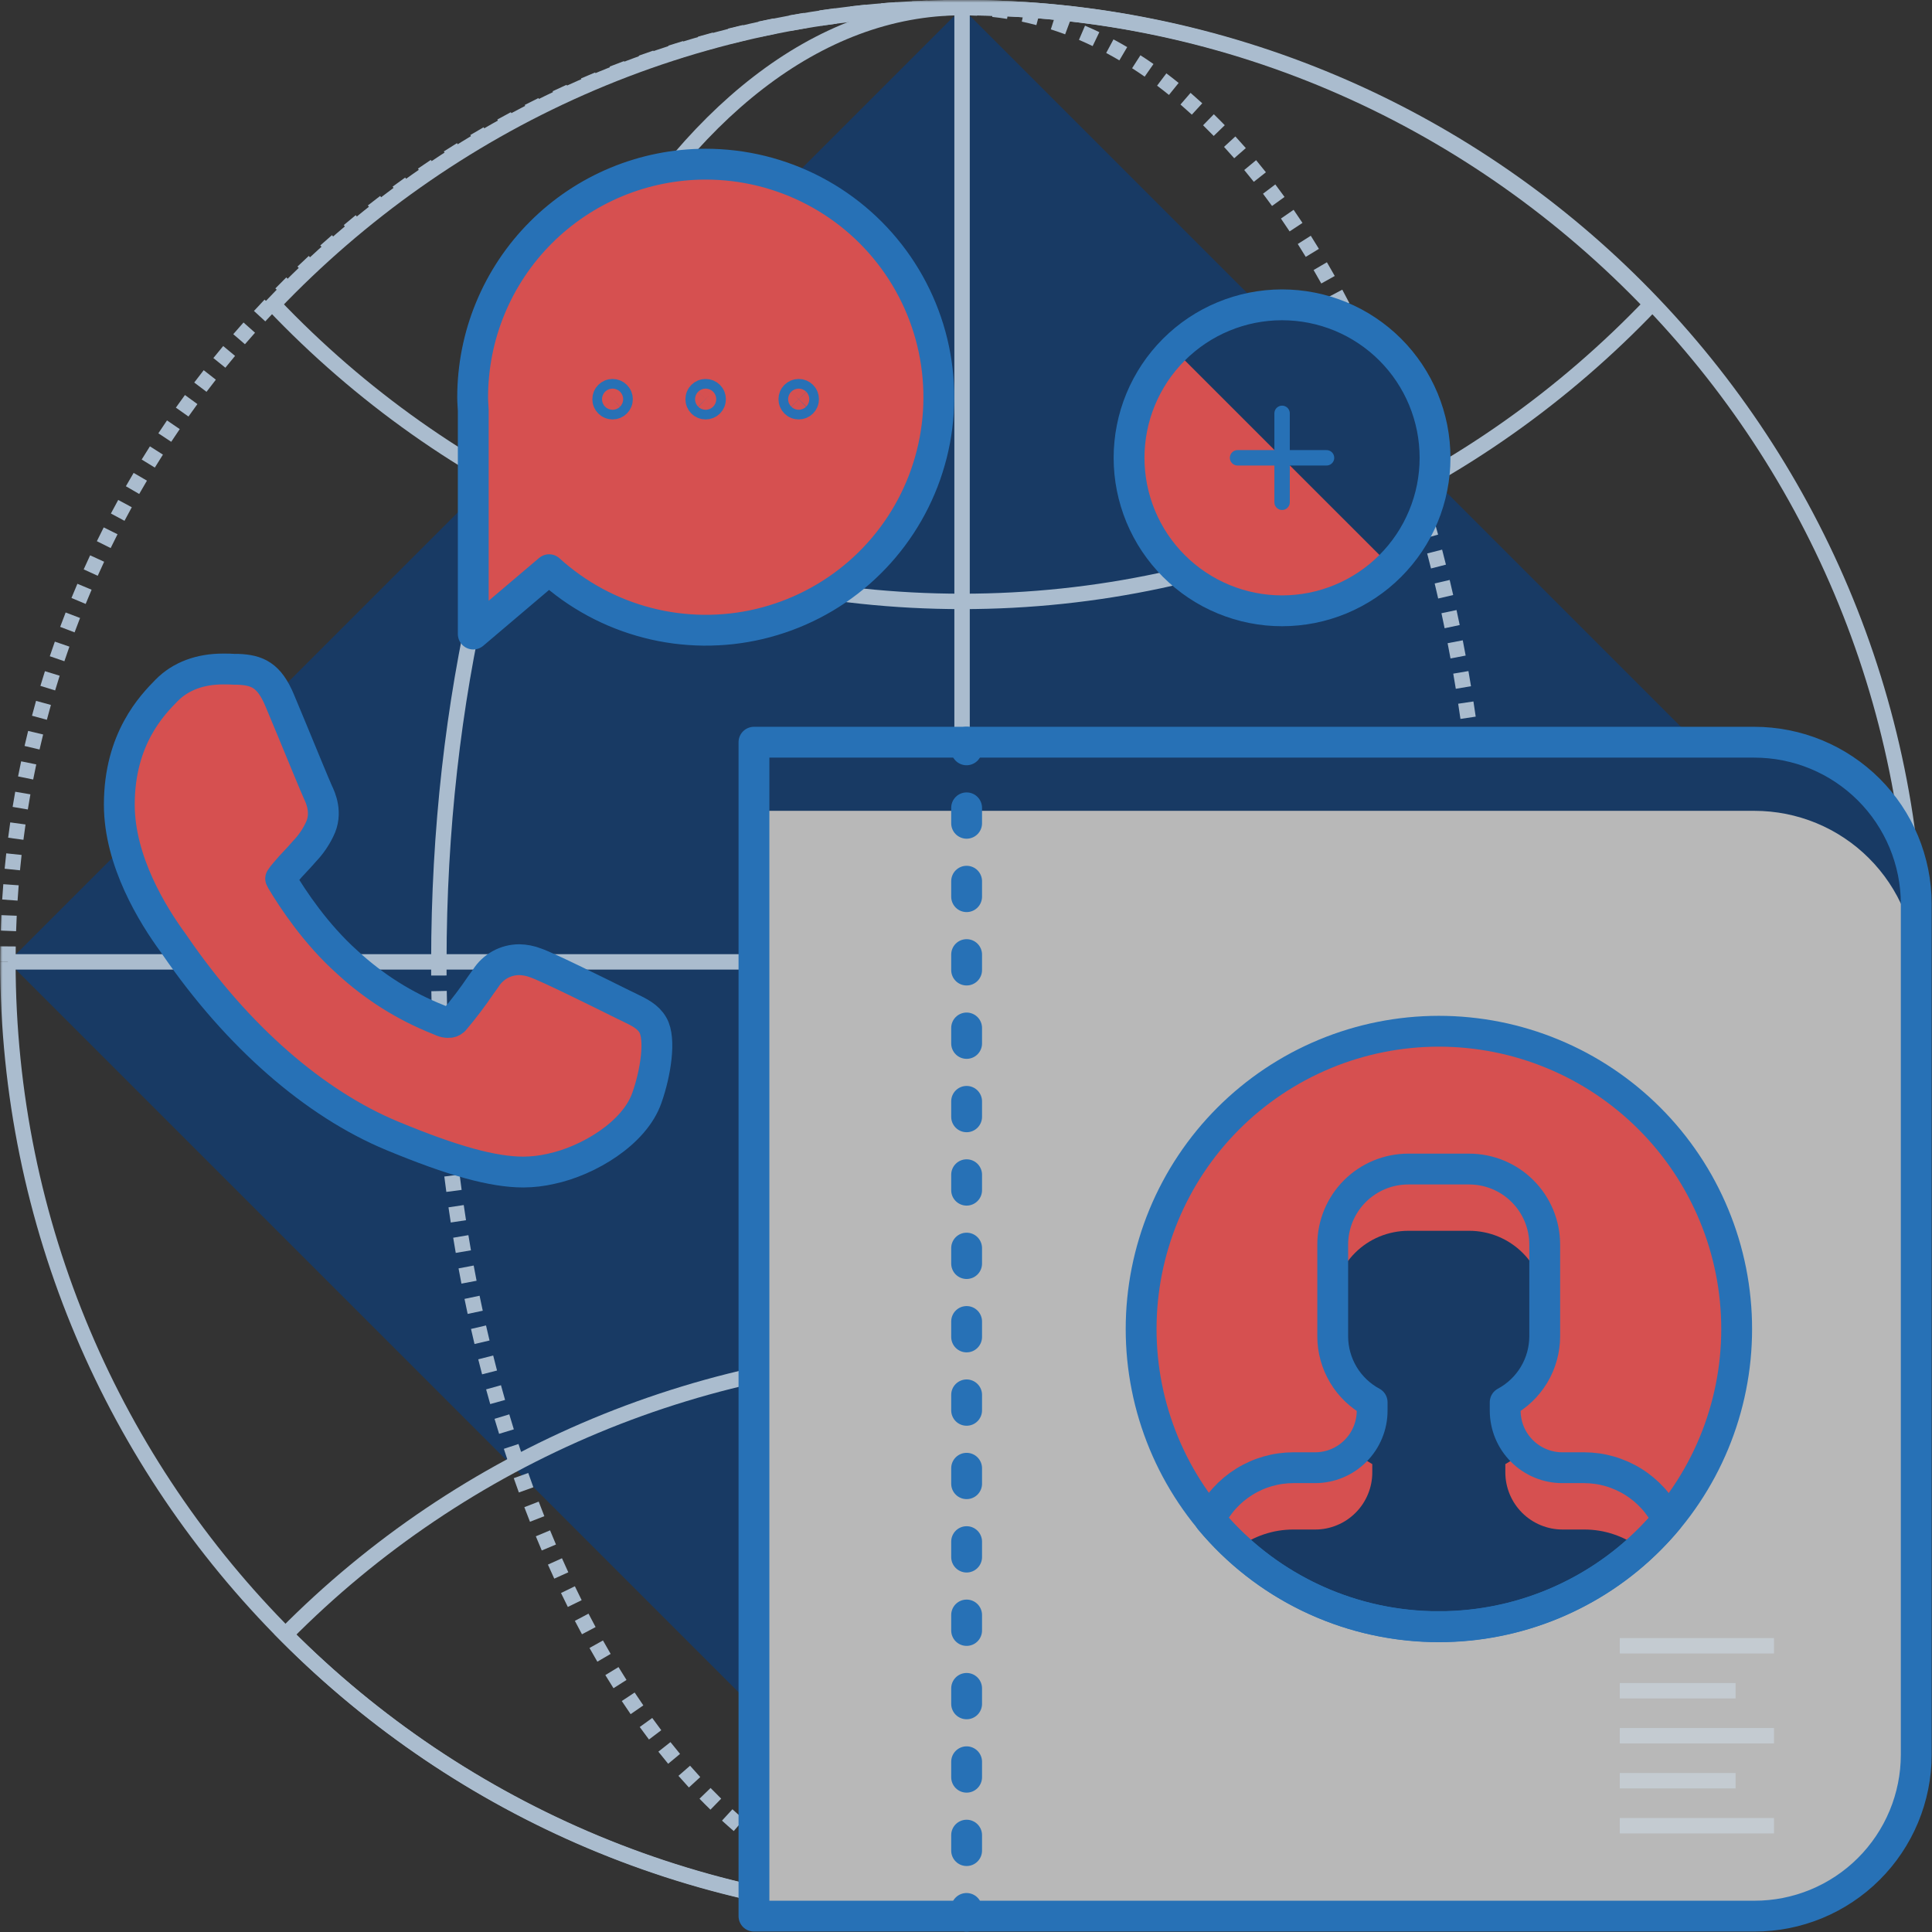 <?xml version="1.0" encoding="UTF-8"?> <svg xmlns="http://www.w3.org/2000/svg" xmlns:xlink="http://www.w3.org/1999/xlink" width="500" zoomAndPan="magnify" viewBox="0 0 375 375" height="500" preserveAspectRatio="xMidYMid meet" version="1.0"><rect x="0" y="0" width="375" height="375" fill="#333333" stroke="none"/><defs><filter x="0%" y="0%" width="100%" height="100%" id="1ab527c6bc"><feColorMatrix values="0 0 0 0 1 0 0 0 0 1 0 0 0 0 1 0 0 0 1 0" color-interpolation-filters="sRGB"></feColorMatrix></filter><mask id="01300a37d3"><g filter="url(#1ab527c6bc)"><rect x="-37.5" width="450" fill="#000000" y="-37.5" height="450" fill-opacity="0.8"></rect></g></mask><clipPath id="ad262b42f2"><path d="M 0 144 L 230 144 L 230 375 L 0 375 Z M 0 144 " clip-rule="nonzero"></path></clipPath><clipPath id="50039bc08a"><path d="M 144 0 L 375 0 L 375 230 L 144 230 Z M 144 0 " clip-rule="nonzero"></path></clipPath><clipPath id="7bb2d0c7f6"><path d="M 0 0 L 187 0 L 187 187 L 0 187 Z M 0 0 " clip-rule="nonzero"></path></clipPath><clipPath id="c63b3d9b14"><path d="M 42 0 L 230 0 L 230 230 L 42 230 Z M 42 0 " clip-rule="nonzero"></path></clipPath><clipPath id="fe4630177b"><path d="M 144 144 L 331 144 L 331 375 L 144 375 Z M 144 144 " clip-rule="nonzero"></path></clipPath><clipPath id="51dd410f48"><path d="M 186 0 L 290 0 L 290 187 L 186 187 Z M 186 0 " clip-rule="nonzero"></path></clipPath><clipPath id="0d4ff404a3"><path d="M 10 0 L 363 0 L 363 160 L 10 160 Z M 10 0 " clip-rule="nonzero"></path></clipPath><clipPath id="3813ea517b"><path d="M 13 220 L 361 220 L 361 375 L 13 375 Z M 13 220 " clip-rule="nonzero"></path></clipPath><clipPath id="c723cb0de4"><path d="M 185 0 L 189 0 L 189 374 L 185 374 Z M 185 0 " clip-rule="nonzero"></path></clipPath><clipPath id="881c3f4d2e"><rect x="0" width="375" y="0" height="375"></rect></clipPath></defs><g mask="url(#01300a37d3)"><g transform="matrix(1, 0, 0, 1, 0, 0)"><g clip-path="url(#881c3f4d2e)"><path fill="#113c70" d="M 1.598 186.715 L 186.754 1.559 L 371.91 186.715 L 186.754 371.871 Z M 1.598 186.715 " fill-opacity="1" fill-rule="nonzero"></path><g clip-path="url(#ad262b42f2)"><path stroke-linecap="butt" transform="matrix(0.748, 0, 0, 0.748, -4.75, -4.788)" fill="none" stroke-linejoin="miter" d="M 255.997 503.622 C 119.268 503.622 8.402 392.74 8.402 256 " stroke="#c8dff5" stroke-width="4" stroke-opacity="1" stroke-miterlimit="10"></path></g><g clip-path="url(#50039bc08a)"><path stroke-linecap="butt" transform="matrix(0.748, 0, 0, 0.748, -4.75, -4.788)" fill="none" stroke-linejoin="miter" d="M 255.997 8.379 C 392.8 8.379 503.598 119.271 503.598 256 " stroke="#c8dff5" stroke-width="4" stroke-opacity="1" stroke-miterlimit="10"></path></g><path fill="#c8dff5" d="M 373.465 186.727 L 373.441 189.746 L 370.449 189.723 L 370.473 186.703 Z M 373.367 192.805 L 373.25 195.801 L 370.258 195.684 L 370.379 192.684 Z M 373.078 198.836 L 372.867 201.805 L 369.883 201.59 L 370.094 198.621 Z M 372.602 204.812 L 372.289 207.797 L 369.312 207.484 L 369.625 204.504 Z M 371.922 210.832 L 371.516 213.805 L 368.551 213.398 L 368.961 210.426 Z M 371.055 216.809 L 370.555 219.754 L 367.605 219.25 L 368.105 216.309 Z M 369.996 222.727 L 369.402 225.656 L 366.469 225.059 L 367.066 222.129 Z M 368.742 228.641 L 368.047 231.559 L 365.137 230.867 L 365.832 227.949 Z M 367.297 234.508 L 366.512 237.391 L 363.625 236.602 L 364.41 233.719 Z M 365.668 240.301 L 364.789 243.152 L 361.93 242.273 L 362.805 239.418 Z M 363.844 246.059 L 362.867 248.895 L 360.039 247.918 L 361.012 245.082 Z M 361.832 251.754 L 360.766 254.547 L 357.973 253.484 L 359.035 250.688 Z M 359.641 257.363 L 358.488 260.121 L 355.73 258.965 L 356.883 256.211 Z M 357.266 262.914 L 356.02 265.641 L 353.301 264.398 L 354.547 261.672 Z M 354.711 268.387 L 353.379 271.066 L 350.699 269.734 L 352.031 267.055 Z M 351.984 273.762 L 350.57 276.395 L 347.934 274.977 L 349.352 272.344 Z M 349.082 279.051 L 347.578 281.645 L 344.988 280.141 L 346.496 277.551 Z M 346.016 284.238 C 345.488 285.098 344.957 285.949 344.418 286.797 L 341.891 285.191 C 342.422 284.355 342.945 283.516 343.465 282.676 Z M 342.781 289.328 C 342.227 290.164 341.668 291 341.102 291.832 L 338.629 290.145 C 339.188 289.328 339.738 288.508 340.281 287.68 Z M 339.379 294.312 C 338.797 295.133 338.211 295.953 337.617 296.766 L 335.203 295 C 335.785 294.199 336.363 293.395 336.934 292.586 Z M 335.816 299.188 C 335.211 299.988 334.602 300.785 333.98 301.578 L 331.621 299.734 C 332.23 298.957 332.836 298.172 333.43 297.383 Z M 332.105 303.938 C 331.477 304.723 330.836 305.496 330.191 306.27 L 327.895 304.355 C 328.527 303.594 329.156 302.828 329.777 302.059 Z M 328.242 308.574 C 327.586 309.336 326.922 310.09 326.254 310.844 L 324.016 308.852 C 324.676 308.113 325.328 307.371 325.973 306.621 Z M 324.227 313.082 C 323.547 313.82 322.863 314.555 322.168 315.285 L 320 313.223 C 320.68 312.508 321.355 311.785 322.027 311.055 Z M 320.074 317.457 C 319.371 318.172 318.66 318.887 317.945 319.594 L 315.844 317.465 C 316.547 316.77 317.246 316.066 317.938 315.359 Z M 315.781 321.695 C 315.055 322.391 314.324 323.078 313.586 323.762 L 311.551 321.566 C 312.277 320.895 313 320.215 313.715 319.531 Z M 311.355 325.793 C 310.605 326.465 309.852 327.129 309.09 327.789 L 307.129 325.531 C 307.879 324.883 308.621 324.227 309.355 323.566 Z M 306.797 329.75 C 306.027 330.398 305.25 331.039 304.473 331.672 L 302.582 329.352 C 303.352 328.727 304.113 328.098 304.871 327.461 Z M 302.117 333.555 C 301.328 334.176 300.531 334.793 299.73 335.402 L 297.918 333.02 C 298.707 332.422 299.488 331.816 300.266 331.203 Z M 297.316 337.211 C 296.504 337.805 295.691 338.395 294.871 338.98 L 293.137 336.543 C 293.941 335.969 294.746 335.387 295.543 334.801 Z M 292.395 340.711 C 291.566 341.281 290.734 341.844 289.898 342.398 L 288.242 339.906 C 289.066 339.359 289.887 338.805 290.699 338.246 Z M 287.371 344.047 C 286.527 344.586 285.676 345.121 284.82 345.652 L 283.246 343.105 C 284.09 342.586 284.926 342.059 285.758 341.527 Z M 282.23 347.223 L 279.648 348.738 L 278.137 346.156 L 280.719 344.641 Z M 276.992 350.234 L 274.363 351.66 L 272.938 349.031 L 275.566 347.602 Z M 271.672 353.062 L 269 354.402 L 267.66 351.73 L 270.332 350.391 Z M 266.258 355.723 L 263.539 356.98 L 262.285 354.262 L 265.004 353.008 Z M 260.75 358.211 L 257.992 359.375 L 256.828 356.617 L 259.586 355.453 Z M 255.18 360.512 L 252.391 361.582 L 251.316 358.789 L 254.105 357.719 Z M 249.535 362.629 L 246.703 363.613 L 245.723 360.789 L 248.555 359.801 Z M 243.805 364.57 L 240.949 365.461 L 240.059 362.602 L 242.914 361.711 Z M 238.043 366.312 L 235.164 367.109 L 234.367 364.223 L 237.246 363.43 Z M 232.219 367.871 L 229.305 368.574 L 228.602 365.668 L 231.516 364.961 Z M 226.324 369.242 L 223.391 369.852 L 222.781 366.922 L 225.719 366.312 Z M 220.418 370.418 L 217.48 370.93 L 216.969 367.98 L 219.906 367.469 Z M 214.477 371.398 L 211.508 371.816 L 211.094 368.855 L 214.062 368.438 Z M 208.477 372.195 L 205.484 372.516 L 205.164 369.543 L 208.156 369.219 Z M 202.48 372.793 L 199.512 373.016 L 199.285 370.031 L 202.254 369.809 Z M 196.48 373.195 L 193.484 373.324 L 193.355 370.336 L 196.352 370.207 Z M 190.43 373.41 L 187.414 373.441 L 187.379 370.449 L 190.398 370.418 Z M 190.43 373.41 " fill-opacity="1" fill-rule="nonzero"></path><g clip-path="url(#7bb2d0c7f6)"><path fill="#c8dff5" d="M 0.039 186.703 L 0.062 183.684 L 3.055 183.707 L 3.031 186.727 Z M 0.137 180.625 L 0.254 177.629 L 3.246 177.746 L 3.125 180.746 Z M 0.426 174.594 L 0.641 171.621 L 3.625 171.836 L 3.41 174.809 Z M 0.902 168.617 L 1.215 165.633 L 4.191 165.945 L 3.879 168.926 Z M 1.582 162.598 L 1.988 159.625 L 4.953 160.031 L 4.547 163.004 Z M 2.453 156.617 L 2.953 153.676 L 5.902 154.18 L 5.402 157.121 Z M 3.508 150.703 L 4.105 147.773 L 7.039 148.371 L 6.441 151.301 Z M 4.766 144.789 L 5.461 141.871 L 8.371 142.562 L 7.676 145.48 Z M 6.211 138.922 L 6.996 136.039 L 9.883 136.828 L 9.098 139.711 Z M 7.844 133.129 L 8.723 130.277 L 11.582 131.156 L 10.703 134.012 Z M 9.668 127.375 L 10.645 124.539 L 13.473 125.512 L 12.496 128.348 Z M 11.68 121.676 L 12.742 118.883 L 15.539 119.949 L 14.477 122.742 Z M 13.871 116.066 L 15.023 113.312 L 17.781 114.465 L 16.629 117.223 Z M 16.246 110.516 L 17.492 107.789 L 20.215 109.035 L 18.969 111.762 Z M 18.801 105.047 L 20.133 102.367 L 22.812 103.699 L 21.48 106.379 Z M 21.527 99.672 L 22.945 97.039 L 25.582 98.457 L 24.164 101.09 Z M 24.434 94.379 L 25.938 91.789 L 28.523 93.293 L 27.02 95.883 Z M 27.5 89.195 C 28.027 88.336 28.559 87.484 29.098 86.637 L 31.625 88.242 C 31.094 89.078 30.57 89.914 30.051 90.758 Z M 30.738 84.105 C 31.289 83.27 31.848 82.434 32.414 81.602 L 34.887 83.289 C 34.332 84.105 33.781 84.93 33.234 85.754 Z M 34.137 79.121 C 34.719 78.301 35.305 77.484 35.898 76.672 L 38.316 78.434 C 37.73 79.234 37.152 80.039 36.582 80.848 Z M 37.699 74.25 C 38.305 73.445 38.918 72.648 39.539 71.855 L 41.895 73.699 C 41.285 74.477 40.684 75.262 40.086 76.051 Z M 41.414 69.496 C 42.043 68.715 42.684 67.938 43.324 67.164 L 45.625 69.082 C 44.988 69.84 44.363 70.605 43.742 71.375 Z M 45.277 64.863 C 45.934 64.102 46.598 63.344 47.266 62.594 L 49.5 64.582 C 48.844 65.32 48.191 66.066 47.543 66.816 Z M 49.293 60.355 C 49.973 59.613 50.66 58.879 51.352 58.152 L 53.52 60.211 C 52.84 60.93 52.164 61.652 51.492 62.379 Z M 53.445 55.98 C 54.148 55.262 54.859 54.551 55.574 53.844 L 57.676 55.973 C 56.973 56.668 56.273 57.367 55.582 58.074 Z M 57.738 51.742 C 58.465 51.047 59.199 50.355 59.934 49.676 L 61.969 51.871 C 61.242 52.543 60.523 53.219 59.805 53.902 Z M 62.164 47.641 C 62.914 46.969 63.668 46.305 64.43 45.645 L 66.391 47.906 C 65.641 48.555 64.898 49.207 64.164 49.871 Z M 66.723 43.688 C 67.492 43.039 68.27 42.398 69.047 41.762 L 70.938 44.086 C 70.168 44.711 69.406 45.34 68.648 45.977 Z M 71.402 39.879 C 72.191 39.258 72.988 38.645 73.789 38.035 L 75.602 40.414 C 74.812 41.016 74.031 41.621 73.254 42.23 Z M 76.203 36.227 C 77.016 35.629 77.828 35.039 78.648 34.457 L 80.383 36.895 C 79.578 37.469 78.773 38.051 77.977 38.637 Z M 81.125 32.727 C 81.953 32.156 82.785 31.594 83.621 31.039 L 85.277 33.531 C 84.453 34.078 83.633 34.633 82.82 35.191 Z M 86.145 29.391 C 86.992 28.848 87.844 28.312 88.699 27.785 L 90.273 30.328 C 89.43 30.848 88.594 31.375 87.762 31.91 Z M 91.289 26.211 L 93.871 24.699 L 95.383 27.281 L 92.801 28.793 Z M 96.527 23.203 L 99.156 21.773 L 100.582 24.406 L 97.953 25.832 Z M 101.848 20.371 L 104.52 19.031 L 105.859 21.703 L 103.188 23.047 Z M 107.258 17.711 L 109.98 16.457 L 111.234 19.172 L 108.512 20.426 Z M 112.77 15.223 L 115.523 14.059 L 116.691 16.812 L 113.934 17.98 Z M 118.336 12.922 L 121.125 11.852 L 122.199 14.641 L 119.41 15.715 Z M 123.98 10.805 L 126.812 9.82 L 127.797 12.645 L 124.965 13.629 Z M 129.711 8.863 L 132.57 7.973 L 133.461 10.828 L 130.602 11.719 Z M 135.477 7.117 L 138.352 6.32 L 139.148 9.207 L 136.273 10 Z M 141.297 5.559 L 144.211 4.855 L 144.914 7.766 L 142 8.469 Z M 147.191 4.188 L 150.129 3.578 L 150.734 6.508 L 147.801 7.117 Z M 153.098 3.012 L 156.035 2.5 L 156.551 5.449 L 153.609 5.961 Z M 159.039 2.027 L 162.008 1.609 L 162.426 4.574 L 159.457 4.992 Z M 165.043 1.234 L 168.035 0.914 L 168.355 3.887 L 165.363 4.211 Z M 171.039 0.637 L 174.008 0.414 L 174.23 3.398 L 171.262 3.621 Z M 177.035 0.234 L 180.031 0.105 L 180.16 3.094 L 177.168 3.223 Z M 183.086 0.02 L 186.105 -0.016 L 186.137 2.977 L 183.121 3.012 Z M 183.086 0.02 " fill-opacity="1" fill-rule="nonzero"></path></g><g clip-path="url(#c63b3d9b14)"><path stroke-linecap="butt" transform="matrix(0.748, 0, 0, 0.748, -4.75, -4.788)" fill="none" stroke-linejoin="miter" d="M 120.229 256 C 120.229 119.271 181.001 8.379 255.997 8.379 " stroke="#c8dff5" stroke-width="4" stroke-opacity="1" stroke-miterlimit="10"></path></g><g clip-path="url(#fe4630177b)"><path stroke-linecap="butt" transform="matrix(0.748, 0, 0, 0.748, -4.75, -4.788)" fill="none" stroke-linejoin="miter" d="M 391.782 256 C 391.782 392.74 330.999 503.622 255.997 503.622 " stroke="#c8dff5" stroke-width="4" stroke-opacity="1" stroke-miterlimit="10"></path></g><g clip-path="url(#51dd410f48)"><path fill="#c8dff5" d="M 186.75 -0.016 C 187.781 -0.016 188.812 0.012 189.84 0.066 L 189.68 3.055 C 188.707 3.004 187.73 2.977 186.75 2.977 Z M 192.902 0.309 C 193.918 0.418 194.93 0.551 195.941 0.715 L 195.473 3.668 C 194.512 3.516 193.551 3.387 192.586 3.285 Z M 198.953 1.273 C 199.945 1.484 200.938 1.723 201.926 1.984 L 201.16 4.875 C 200.219 4.625 199.273 4.402 198.328 4.199 Z M 204.875 2.848 C 205.852 3.16 206.82 3.496 207.789 3.859 L 206.742 6.664 C 205.82 6.316 204.891 5.996 203.965 5.699 Z M 210.602 4.984 C 211.531 5.383 212.457 5.805 213.379 6.246 L 212.082 8.945 C 211.199 8.52 210.312 8.117 209.426 7.738 Z M 216.125 7.645 C 217.016 8.121 217.906 8.621 218.789 9.141 L 217.27 11.719 C 216.422 11.219 215.566 10.738 214.711 10.281 Z M 221.355 10.727 C 222.207 11.27 223.051 11.836 223.891 12.426 L 222.18 14.879 C 221.367 14.312 220.555 13.766 219.738 13.242 Z M 226.391 14.238 C 227.191 14.84 227.984 15.457 228.773 16.098 L 226.895 18.426 C 226.133 17.809 225.363 17.211 224.59 16.629 Z M 231.086 18.023 C 231.848 18.684 232.605 19.359 233.359 20.051 L 231.336 22.254 C 230.605 21.586 229.871 20.93 229.129 20.289 Z M 235.605 22.176 C 236.316 22.867 237.023 23.578 237.727 24.305 L 235.578 26.387 C 234.895 25.68 234.207 24.992 233.516 24.316 Z M 239.785 26.484 C 240.465 27.223 241.141 27.977 241.812 28.746 L 239.559 30.715 C 238.906 29.965 238.246 29.23 237.582 28.508 Z M 243.809 31.09 C 244.445 31.859 245.082 32.641 245.711 33.438 L 243.363 35.293 C 242.75 34.516 242.129 33.75 241.504 33 Z M 247.535 35.797 C 248.137 36.594 248.734 37.406 249.328 38.227 L 246.902 39.977 C 246.32 39.176 245.738 38.383 245.148 37.602 Z M 251.09 40.723 C 251.668 41.559 252.242 42.41 252.809 43.27 L 250.312 44.918 C 249.758 44.074 249.195 43.242 248.629 42.422 Z M 254.422 45.758 C 254.953 46.598 255.48 47.445 256 48.305 L 253.445 49.859 C 252.93 49.016 252.414 48.184 251.895 47.359 Z M 257.551 50.906 C 258.062 51.785 258.57 52.672 259.074 53.566 L 256.461 55.027 C 255.969 54.148 255.473 53.277 254.969 52.414 Z M 260.535 56.227 L 261.91 58.832 L 259.266 60.23 L 257.891 57.625 Z M 263.281 61.531 L 264.602 64.234 L 261.914 65.547 L 260.594 62.844 Z M 265.914 67.023 L 267.145 69.75 L 264.418 70.98 L 263.188 68.258 Z M 268.336 72.496 L 269.488 75.242 L 266.727 76.398 L 265.578 73.648 Z M 270.625 78.07 L 271.719 80.898 L 268.926 81.977 L 267.832 79.148 Z M 272.781 83.75 L 273.773 86.527 L 270.957 87.535 L 269.961 84.758 Z M 274.754 89.375 L 275.691 92.223 L 272.852 93.16 L 271.91 90.316 Z M 276.617 95.137 L 277.5 98.047 L 274.637 98.918 L 273.754 96.008 Z M 278.336 100.906 L 279.133 103.766 L 276.25 104.57 L 275.453 101.715 Z M 279.914 106.684 L 280.656 109.598 L 277.758 110.34 L 277.016 107.426 Z M 281.383 112.57 L 282.062 115.492 L 279.148 116.172 L 278.469 113.246 Z M 282.711 118.41 L 283.328 121.32 L 280.398 121.941 L 279.785 119.027 Z M 283.922 124.285 L 284.484 127.246 L 281.543 127.805 L 280.98 124.844 Z M 285.023 130.254 L 285.52 133.195 L 282.57 133.695 L 282.074 130.754 Z M 285.992 136.152 L 286.434 139.098 L 283.473 139.543 L 283.031 136.594 Z M 286.852 142.094 L 287.238 145.078 L 284.273 145.465 L 283.883 142.48 Z M 287.605 148.109 L 287.934 151.074 L 284.961 151.406 L 284.633 148.441 Z M 288.238 154.055 L 288.512 157.023 L 285.531 157.297 L 285.258 154.328 Z M 288.762 160.031 L 288.984 163.031 L 286 163.254 L 285.777 160.254 Z M 289.184 166.07 L 289.352 169.062 L 286.363 169.23 L 286.195 166.238 Z M 289.492 172.051 L 289.605 175.027 L 286.617 175.145 L 286.5 172.168 Z M 289.695 178.043 L 289.758 181.047 L 286.766 181.109 L 286.703 178.105 Z M 289.793 184.086 L 289.805 186.707 L 286.812 186.719 L 286.801 184.098 Z M 289.793 184.086 " fill-opacity="1" fill-rule="nonzero"></path></g><g clip-path="url(#0d4ff404a3)"><path stroke-linecap="butt" transform="matrix(0.748, 0, 0, 0.748, -4.75, -4.788)" fill="none" stroke-linejoin="miter" d="M 255.997 8.379 C 185.549 8.379 122.291 38.17 77.258 85.381 C 122.26 132.701 185.549 162.461 255.997 162.461 C 326.451 162.461 389.698 132.701 434.831 85.381 C 389.698 38.17 326.488 8.379 255.997 8.379 Z M 255.997 8.379 " stroke="#c8dff5" stroke-width="4" stroke-opacity="1" stroke-miterlimit="10"></path></g><g clip-path="url(#3813ea517b)"><path stroke-linecap="butt" transform="matrix(0.748, 0, 0, 0.748, -4.75, -4.788)" fill="none" stroke-linejoin="miter" d="M 255.997 357.378 C 247.857 357.373 239.736 357.764 231.632 358.563 C 223.528 359.357 215.486 360.553 207.502 362.145 C 199.518 363.738 191.627 365.722 183.842 368.098 C 176.056 370.474 168.4 373.226 160.886 376.359 C 153.372 379.493 146.03 382.986 138.86 386.845 C 131.691 390.704 124.73 394.913 117.978 399.461 C 111.226 404.009 104.714 408.881 98.443 414.077 C 92.172 419.268 86.177 424.761 80.448 430.552 C 83.315 433.435 86.25 436.249 89.258 438.991 C 92.26 441.732 95.331 444.395 98.469 446.985 C 101.607 449.575 104.803 452.087 108.067 454.52 C 111.325 456.949 114.641 459.298 118.02 461.57 C 121.398 463.836 124.824 466.019 128.312 468.118 C 131.795 470.217 135.325 472.228 138.913 474.155 C 142.495 476.082 146.124 477.914 149.795 479.664 C 153.471 481.408 157.184 483.063 160.938 484.625 C 164.693 486.186 168.484 487.658 172.312 489.032 C 176.139 490.41 179.998 491.69 183.889 492.875 C 187.779 494.06 191.7 495.152 195.643 496.144 C 199.585 497.136 203.554 498.029 207.544 498.828 C 211.533 499.622 215.538 500.322 219.559 500.922 C 223.58 501.517 227.617 502.019 231.663 502.421 C 235.71 502.818 239.768 503.12 243.83 503.319 C 247.893 503.523 251.956 503.622 256.024 503.622 C 260.091 503.622 264.159 503.523 268.222 503.319 C 272.284 503.12 276.337 502.818 280.384 502.421 C 284.431 502.019 288.467 501.517 292.493 500.922 C 296.514 500.322 300.519 499.622 304.509 498.828 C 308.498 498.029 312.462 497.136 316.409 496.144 C 320.352 495.152 324.268 494.06 328.159 492.875 C 332.049 491.69 335.908 490.41 339.735 489.032 C 343.563 487.658 347.354 486.186 351.114 484.625 C 354.868 483.063 358.581 481.408 362.257 479.664 C 365.928 477.914 369.558 476.082 373.14 474.155 C 376.722 472.228 380.257 470.217 383.74 468.118 C 387.223 466.019 390.654 463.836 394.032 461.57 C 397.406 459.298 400.727 456.949 403.985 454.52 C 407.244 452.087 410.445 449.575 413.578 446.985 C 416.716 444.395 419.787 441.732 422.795 438.991 C 425.797 436.249 428.732 433.435 431.599 430.552 C 425.87 424.761 419.876 419.268 413.604 414.072 C 407.327 408.876 400.816 404.004 394.064 399.451 C 387.307 394.902 380.346 390.699 373.176 386.84 C 366.001 382.976 358.659 379.482 351.14 376.349 C 343.62 373.216 335.97 370.464 328.179 368.088 C 320.388 365.712 312.498 363.733 304.514 362.14 C 296.524 360.548 288.477 359.352 280.373 358.558 C 272.269 357.764 264.144 357.367 255.997 357.378 Z M 255.997 357.378 " stroke="#c8dff5" stroke-width="4" stroke-opacity="1" stroke-miterlimit="10"></path></g><path stroke-linecap="butt" transform="matrix(0.748, 0, 0, 0.748, -4.75, -4.788)" fill="none" stroke-linejoin="miter" d="M 8.402 256 L 503.598 256 " stroke="#c8dff5" stroke-width="4" stroke-opacity="1" stroke-miterlimit="10"></path><g clip-path="url(#c723cb0de4)"><path stroke-linecap="butt" transform="matrix(0.748, 0, 0, 0.748, -4.75, -4.788)" fill="none" stroke-linejoin="miter" d="M 255.997 8.379 L 255.997 503.622 " stroke="#c8dff5" stroke-width="4" stroke-opacity="1" stroke-miterlimit="10"></path></g><path fill="#c8dff5" d="M 186.75 373.445 C 185.723 373.445 184.691 373.418 183.664 373.363 L 183.824 370.375 C 184.797 370.426 185.773 370.453 186.75 370.453 Z M 180.602 373.117 C 179.586 373.012 178.574 372.875 177.562 372.715 L 178.031 369.762 C 178.992 369.914 179.953 370.039 180.918 370.145 Z M 174.551 372.156 C 173.559 371.945 172.566 371.707 171.578 371.445 L 172.344 368.551 C 173.285 368.805 174.23 369.027 175.176 369.23 Z M 168.629 370.582 C 167.652 370.27 166.684 369.934 165.715 369.57 L 166.762 366.766 C 167.684 367.113 168.613 367.434 169.539 367.73 Z M 162.902 368.445 C 161.973 368.047 161.047 367.625 160.125 367.184 L 161.422 364.484 C 162.305 364.91 163.191 365.312 164.078 365.691 Z M 157.379 365.789 C 156.488 365.309 155.598 364.809 154.715 364.289 L 156.234 361.711 C 157.082 362.211 157.934 362.691 158.789 363.148 Z M 152.145 362.707 C 151.297 362.16 150.453 361.594 149.613 361.008 L 151.324 358.555 C 152.133 359.117 152.949 359.664 153.766 360.191 Z M 147.109 359.195 C 146.312 358.594 145.52 357.973 144.727 357.336 L 146.609 355.008 C 147.371 355.625 148.141 356.223 148.91 356.805 Z M 142.418 355.406 C 141.656 354.75 140.895 354.074 140.141 353.383 L 142.164 351.176 C 142.895 351.848 143.633 352.504 144.371 353.141 Z M 137.898 351.258 C 137.184 350.566 136.477 349.855 135.773 349.129 L 137.922 347.047 C 138.605 347.75 139.293 348.441 139.984 349.117 Z M 133.715 346.949 C 133.035 346.211 132.359 345.457 131.688 344.688 L 133.941 342.723 C 134.594 343.469 135.254 344.203 135.918 344.926 Z M 129.691 342.348 C 129.055 341.578 128.418 340.793 127.789 339.996 L 130.137 338.141 C 130.75 338.918 131.371 339.684 131.996 340.434 Z M 125.965 337.637 C 125.363 336.84 124.766 336.031 124.172 335.211 L 126.598 333.457 C 127.176 334.262 127.762 335.055 128.352 335.832 Z M 122.406 332.715 C 121.828 331.875 121.258 331.027 120.688 330.168 L 123.184 328.516 C 123.742 329.359 124.305 330.191 124.871 331.012 Z M 119.078 327.68 C 118.547 326.84 118.02 325.992 117.496 325.133 L 120.051 323.578 C 120.566 324.422 121.082 325.254 121.605 326.078 Z M 115.945 322.531 C 115.434 321.656 114.926 320.77 114.422 319.871 L 117.035 318.41 C 117.527 319.289 118.027 320.16 118.527 321.023 Z M 112.961 317.211 L 111.582 314.605 L 114.23 313.207 L 115.605 315.812 Z M 110.215 311.906 L 108.891 309.203 L 111.582 307.891 L 112.902 310.594 Z M 107.582 306.414 L 106.352 303.688 L 109.078 302.457 L 110.309 305.18 Z M 105.156 300.945 L 104.004 298.195 L 106.766 297.039 L 107.914 299.789 Z M 102.867 295.371 L 101.773 292.543 L 104.562 291.461 L 105.656 294.289 Z M 100.711 289.688 L 99.719 286.91 L 102.535 285.902 L 103.527 288.68 Z M 98.738 284.062 L 97.797 281.219 L 100.637 280.277 L 101.578 283.125 Z M 96.875 278.305 L 95.988 275.395 L 98.852 274.523 L 99.734 277.434 Z M 95.152 272.531 L 94.355 269.676 L 97.238 268.871 L 98.035 271.727 Z M 93.574 266.758 L 92.828 263.844 L 95.727 263.102 L 96.473 266.016 Z M 92.102 260.871 L 91.422 257.949 L 94.336 257.27 L 95.02 260.191 Z M 90.773 255.031 L 90.16 252.117 L 93.086 251.5 L 93.703 254.41 Z M 89.566 249.152 L 89.004 246.195 L 91.941 245.637 L 92.504 248.594 Z M 88.461 243.188 L 87.965 240.242 L 90.914 239.742 L 91.414 242.688 Z M 87.492 237.289 L 87.051 234.344 L 90.012 233.898 L 90.453 236.844 Z M 86.633 231.348 L 86.242 228.363 L 89.211 227.977 L 89.602 230.961 Z M 85.879 225.332 L 85.547 222.363 L 88.523 222.035 L 88.852 225 Z M 85.246 219.387 L 84.973 216.418 L 87.949 216.145 L 88.227 219.109 Z M 84.719 213.41 L 84.496 210.41 L 87.48 210.188 L 87.703 213.188 Z M 84.301 207.371 L 84.133 204.379 L 87.117 204.211 L 87.285 207.203 Z M 83.988 201.391 L 83.875 198.414 L 86.867 198.297 L 86.98 201.273 Z M 83.785 195.398 L 83.723 192.395 L 86.715 192.332 L 86.777 195.336 Z M 83.688 189.355 L 83.676 186.719 L 86.668 186.707 L 86.68 189.344 Z M 83.688 189.355 " fill-opacity="1" fill-rule="nonzero"></path><path fill="#ff5757" d="M 101.586 227.512 C 95.699 227.512 87.852 225.344 76.152 220.488 C 61.012 214.215 46.051 201.129 34.023 183.633 L 33.633 183.062 C 29.637 177.625 23.16 167.152 23.16 156.188 C 23.16 143.371 29.578 136.828 32.324 134.027 C 35.07 131.23 38.891 129.863 43.289 129.863 C 44.082 129.863 44.785 129.863 45.535 129.922 L 46.191 129.922 C 49.934 130.07 52.246 131.043 54.301 135.98 L 56.547 141.367 C 58.559 146.254 61.324 152.953 61.707 153.762 C 62.18 154.758 63.652 157.832 62.008 161.062 C 61.27 162.594 60.312 163.977 59.141 165.207 L 58.887 165.492 C 58.355 166.105 57.84 166.668 57.309 167.227 C 56.672 167.902 56.031 168.582 55.371 169.391 C 55.039 169.754 54.742 170.141 54.48 170.555 C 54.48 170.555 54.539 170.699 54.668 170.922 C 56.793 174.492 61.305 181.344 67.445 186.812 C 72.652 191.609 78.547 195.32 85.129 197.934 L 85.875 198.25 C 86.23 198.395 86.602 198.469 86.984 198.473 C 87.418 198.496 87.797 198.363 88.121 198.078 C 89.992 195.875 91.738 193.574 93.355 191.18 L 94.309 189.855 C 94.652 189.312 95.059 188.82 95.531 188.379 C 96 187.938 96.516 187.559 97.078 187.246 C 97.645 186.938 98.238 186.699 98.859 186.535 C 99.484 186.375 100.117 186.293 100.762 186.289 C 101.871 186.305 102.945 186.516 103.98 186.918 C 106.223 187.664 116.449 192.742 120.758 194.883 L 122.148 195.555 C 124.094 196.5 125.777 197.301 126.742 198.988 C 128.293 201.652 127.289 208.266 125.562 213.121 C 123.168 219.996 114.191 225.344 107.008 226.871 C 105.227 227.289 103.418 227.504 101.586 227.512 Z M 101.586 227.512 " fill-opacity="1" fill-rule="nonzero"></path><path fill="#ff5757" d="M 118.785 219.965 C 120.512 215.102 121.516 208.492 119.965 205.828 C 119 204.137 117.309 203.336 115.371 202.395 L 113.98 201.719 C 109.672 199.582 99.41 194.523 97.203 193.754 C 96.168 193.355 95.094 193.148 93.984 193.133 C 93.238 193.133 92.504 193.238 91.785 193.453 C 90.66 195.066 89.449 196.613 88.152 198.094 C 87.824 198.379 87.445 198.512 87.016 198.488 C 86.777 198.48 86.547 198.449 86.316 198.391 C 84.773 200.656 83.109 202.836 81.328 204.922 C 81 205.203 80.621 205.336 80.191 205.312 C 79.809 205.309 79.438 205.234 79.086 205.086 L 78.336 204.773 C 71.742 202.168 65.832 198.469 60.609 193.68 C 54.465 188.211 49.957 181.359 47.832 177.789 C 47.703 177.566 47.668 177.43 47.645 177.422 C 47.895 177.008 48.18 176.613 48.496 176.242 C 49.156 175.434 49.797 174.746 50.426 174.078 C 50.965 173.52 51.48 172.957 52.012 172.352 L 52.266 172.059 C 53.426 170.832 54.367 169.453 55.094 167.93 C 56.746 164.707 55.266 161.625 54.801 160.629 C 54.422 159.828 51.652 153.148 49.641 148.234 L 47.398 142.848 C 45.34 137.91 43.059 136.938 39.289 136.789 L 38.629 136.789 C 37.949 136.789 37.207 136.73 36.387 136.73 C 33.504 136.688 30.797 137.355 28.262 138.727 C 25.664 142.469 23.07 148.062 23.07 156.215 C 23.07 167.184 29.555 177.656 33.543 183.094 L 33.934 183.664 C 45.961 201.16 60.922 214.242 76.062 220.52 C 87.77 225.375 95.617 227.543 101.496 227.543 C 103.328 227.535 105.137 227.32 106.918 226.898 C 110.762 226.035 114.32 224.504 117.594 222.309 C 118.07 221.566 118.465 220.785 118.785 219.965 Z M 118.785 219.965 " fill-opacity="1" fill-rule="nonzero"></path><path stroke-linecap="round" transform="matrix(0.748, 0, 0, 0.748, -4.75, -4.788)" fill="none" stroke-linejoin="round" d="M 142.15 310.538 C 134.281 310.538 123.79 307.64 108.15 301.149 C 87.91 292.762 67.911 275.269 51.833 251.88 L 51.31 251.118 C 45.968 243.849 37.311 229.849 37.311 215.191 C 37.311 198.058 45.89 189.312 49.561 185.568 C 53.232 181.829 58.339 180.001 64.219 180.001 C 65.279 180.001 66.219 180.001 67.221 180.08 L 68.099 180.08 C 73.101 180.278 76.193 181.578 78.939 188.179 L 81.942 195.38 C 84.631 201.912 88.328 210.868 88.84 211.949 C 89.472 213.28 91.44 217.39 89.242 221.708 C 88.255 223.755 86.976 225.604 85.409 227.249 L 85.07 227.63 C 84.36 228.45 83.67 229.202 82.96 229.948 C 82.109 230.852 81.253 231.76 80.37 232.841 C 79.926 233.327 79.529 233.844 79.179 234.398 C 79.179 234.398 79.258 234.591 79.43 234.888 C 82.271 239.661 88.302 248.82 96.511 256.131 C 103.472 262.543 111.351 267.504 120.15 270.998 L 121.148 271.421 C 121.623 271.614 122.119 271.713 122.631 271.718 C 123.21 271.75 123.717 271.572 124.15 271.191 C 126.652 268.246 128.986 265.17 131.148 261.969 L 132.422 260.199 C 132.881 259.473 133.424 258.815 134.056 258.225 C 134.683 257.635 135.372 257.128 136.124 256.711 C 136.881 256.298 137.675 255.98 138.505 255.76 C 139.341 255.546 140.187 255.436 141.048 255.431 C 142.531 255.452 143.967 255.734 145.351 256.272 C 148.348 257.269 162.019 264.058 167.779 266.919 L 169.638 267.818 C 172.239 269.081 174.489 270.152 175.779 272.408 C 177.852 275.969 176.51 284.809 174.202 291.3 C 171.001 300.491 159.001 307.64 149.398 309.681 C 147.017 310.24 144.599 310.527 142.15 310.538 Z M 142.15 310.538 " stroke="#2481d7" stroke-width="8" stroke-opacity="1" stroke-miterlimit="4"></path><path fill="#113c70" d="M 340.551 144.074 L 146.355 144.074 L 146.355 371.949 L 340.551 371.949 C 341.578 371.949 342.605 371.902 343.629 371.801 C 344.648 371.703 345.664 371.555 346.672 371.355 C 347.68 371.156 348.676 370.906 349.66 370.609 C 350.645 370.312 351.613 369.969 352.562 369.578 C 353.512 369.184 354.441 368.746 355.348 368.266 C 356.254 367.781 357.133 367.254 357.988 366.684 C 358.844 366.117 359.672 365.504 360.465 364.855 C 361.262 364.203 362.023 363.516 362.75 362.789 C 363.477 362.066 364.168 361.305 364.82 360.512 C 365.473 359.719 366.086 358.895 366.656 358.043 C 367.23 357.188 367.758 356.309 368.246 355.402 C 368.73 354.496 369.172 353.57 369.566 352.621 C 369.961 351.672 370.309 350.707 370.605 349.727 C 370.906 348.742 371.156 347.746 371.359 346.738 C 371.562 345.73 371.711 344.715 371.816 343.695 C 371.918 342.672 371.969 341.648 371.969 340.621 L 371.969 175.449 C 371.969 174.422 371.918 173.395 371.816 172.371 C 371.711 171.348 371.562 170.332 371.359 169.324 C 371.156 168.316 370.906 167.32 370.605 166.34 C 370.309 165.355 369.961 164.391 369.566 163.438 C 369.172 162.488 368.73 161.562 368.246 160.656 C 367.762 159.75 367.23 158.871 366.66 158.016 C 366.09 157.16 365.477 156.336 364.824 155.543 C 364.172 154.75 363.48 153.988 362.754 153.262 C 362.023 152.535 361.262 151.848 360.469 151.195 C 359.672 150.543 358.848 149.934 357.992 149.359 C 357.137 148.789 356.258 148.262 355.352 147.777 C 354.441 147.293 353.516 146.855 352.566 146.461 C 351.613 146.07 350.648 145.723 349.664 145.426 C 348.68 145.129 347.684 144.879 346.676 144.68 C 345.668 144.477 344.652 144.328 343.629 144.227 C 342.605 144.125 341.582 144.074 340.551 144.074 Z M 340.551 144.074 " fill-opacity="1" fill-rule="nonzero"></path><path fill="#d9d9d9" d="M 340.551 157.383 L 146.355 157.383 L 146.355 371.949 L 340.551 371.949 C 341.578 371.949 342.605 371.902 343.629 371.801 C 344.648 371.703 345.664 371.555 346.672 371.355 C 347.68 371.156 348.676 370.906 349.66 370.609 C 350.645 370.312 351.613 369.969 352.562 369.578 C 353.512 369.184 354.441 368.746 355.348 368.266 C 356.254 367.781 357.133 367.254 357.988 366.684 C 358.844 366.117 359.672 365.504 360.465 364.855 C 361.262 364.203 362.023 363.516 362.75 362.789 C 363.477 362.066 364.168 361.305 364.82 360.512 C 365.473 359.719 366.086 358.895 366.656 358.043 C 367.23 357.188 367.758 356.309 368.246 355.402 C 368.73 354.496 369.172 353.57 369.566 352.621 C 369.961 351.672 370.309 350.707 370.605 349.727 C 370.906 348.742 371.156 347.746 371.359 346.738 C 371.562 345.73 371.711 344.715 371.816 343.695 C 371.918 342.672 371.969 341.648 371.969 340.621 L 371.969 188.766 C 371.969 187.734 371.918 186.711 371.816 185.688 C 371.715 184.664 371.562 183.648 371.359 182.641 C 371.16 181.633 370.906 180.637 370.609 179.652 C 370.309 178.668 369.961 177.703 369.566 176.754 C 369.172 175.805 368.734 174.875 368.25 173.969 C 367.762 173.062 367.234 172.18 366.664 171.328 C 366.09 170.473 365.477 169.648 364.824 168.855 C 364.172 168.059 363.484 167.301 362.754 166.574 C 362.027 165.844 361.266 165.156 360.473 164.504 C 359.676 163.852 358.852 163.242 357.996 162.672 C 357.141 162.098 356.258 161.57 355.352 161.086 C 354.445 160.602 353.516 160.164 352.566 159.77 C 351.617 159.379 350.648 159.031 349.664 158.734 C 348.68 158.438 347.684 158.188 346.676 157.984 C 345.668 157.785 344.652 157.637 343.629 157.535 C 342.605 157.434 341.582 157.383 340.551 157.383 Z M 340.551 157.383 " fill-opacity="1" fill-rule="nonzero"></path><path fill="#ff5757" d="M 337.109 257.996 C 337.109 259.891 337.016 261.777 336.832 263.66 C 336.645 265.547 336.367 267.414 335.996 269.27 C 335.629 271.129 335.168 272.961 334.617 274.773 C 334.07 276.582 333.43 278.363 332.707 280.113 C 331.98 281.859 331.172 283.57 330.281 285.238 C 329.387 286.906 328.418 288.527 327.363 290.102 C 326.312 291.676 325.188 293.195 323.984 294.656 C 322.785 296.121 321.516 297.52 320.176 298.859 C 318.836 300.199 317.438 301.469 315.973 302.668 C 314.512 303.867 312.992 304.996 311.418 306.047 C 309.844 307.098 308.223 308.07 306.551 308.961 C 304.883 309.852 303.176 310.66 301.426 311.387 C 299.676 312.109 297.895 312.746 296.086 313.297 C 294.273 313.844 292.441 314.305 290.582 314.672 C 288.727 315.043 286.855 315.32 284.973 315.504 C 283.09 315.691 281.203 315.785 279.309 315.785 C 277.414 315.785 275.527 315.691 273.645 315.504 C 271.762 315.32 269.891 315.043 268.035 314.672 C 266.176 314.305 264.344 313.844 262.531 313.297 C 260.723 312.746 258.941 312.109 257.191 311.387 C 255.445 310.66 253.734 309.852 252.066 308.961 C 250.395 308.07 248.773 307.098 247.199 306.047 C 245.625 304.996 244.109 303.867 242.645 302.668 C 241.18 301.469 239.781 300.199 238.441 298.859 C 237.102 297.52 235.832 296.121 234.633 294.656 C 233.43 293.195 232.305 291.676 231.254 290.102 C 230.203 288.527 229.23 286.906 228.336 285.238 C 227.445 283.57 226.637 281.859 225.91 280.113 C 225.188 278.363 224.551 276.582 224 274.773 C 223.449 272.961 222.988 271.129 222.621 269.27 C 222.25 267.414 221.973 265.543 221.785 263.66 C 221.602 261.777 221.508 259.891 221.508 257.996 C 221.508 256.105 221.598 254.215 221.785 252.332 C 221.969 250.449 222.246 248.578 222.613 246.723 C 222.984 244.863 223.441 243.031 223.992 241.219 C 224.539 239.406 225.176 237.629 225.898 235.879 C 226.625 234.129 227.43 232.422 228.324 230.75 C 229.215 229.082 230.184 227.461 231.238 225.887 C 232.289 224.312 233.414 222.793 234.613 221.328 C 235.812 219.867 237.082 218.465 238.422 217.125 C 239.758 215.785 241.16 214.516 242.621 213.316 C 244.086 212.113 245.602 210.988 247.176 209.934 C 248.75 208.883 250.371 207.91 252.039 207.016 C 253.707 206.125 255.418 205.316 257.164 204.59 C 258.914 203.863 260.691 203.227 262.504 202.676 C 264.316 202.125 266.148 201.664 268.004 201.297 C 269.859 200.926 271.73 200.648 273.613 200.461 C 275.496 200.273 277.387 200.18 279.277 200.18 C 281.172 200.18 283.062 200.27 284.949 200.457 C 286.832 200.641 288.703 200.918 290.562 201.285 C 292.418 201.652 294.254 202.113 296.066 202.664 C 297.879 203.211 299.66 203.848 301.41 204.574 C 303.16 205.297 304.871 206.105 306.543 206.996 C 308.215 207.891 309.836 208.863 311.41 209.914 C 312.984 210.965 314.508 212.094 315.969 213.293 C 317.434 214.496 318.836 215.766 320.176 217.105 C 321.516 218.441 322.785 219.844 323.988 221.309 C 325.188 222.773 326.316 224.293 327.367 225.867 C 328.422 227.441 329.395 229.062 330.285 230.734 C 331.18 232.406 331.988 234.117 332.711 235.867 C 333.438 237.613 334.074 239.395 334.625 241.207 C 335.172 243.02 335.633 244.855 336.004 246.715 C 336.371 248.57 336.648 250.441 336.832 252.328 C 337.02 254.215 337.113 256.102 337.109 257.996 Z M 337.109 257.996 " fill-opacity="1" fill-rule="nonzero"></path><path fill="#ff5757" d="M 307.504 284.902 L 303.285 284.902 C 302.555 284.906 301.832 284.836 301.117 284.691 C 300.402 284.551 299.707 284.34 299.035 284.062 C 298.359 283.781 297.719 283.441 297.113 283.035 C 296.508 282.633 295.945 282.172 295.43 281.656 C 294.914 281.141 294.453 280.578 294.047 279.973 C 293.641 279.367 293.301 278.727 293.02 278.055 C 292.742 277.379 292.531 276.684 292.391 275.969 C 292.246 275.254 292.176 274.531 292.176 273.805 L 292.176 272.203 C 293.332 271.582 294.387 270.816 295.336 269.91 C 296.289 269.004 297.102 267.984 297.777 266.859 C 298.453 265.734 298.965 264.539 299.316 263.273 C 299.668 262.008 299.848 260.715 299.852 259.402 L 299.852 241.586 C 299.848 240.621 299.754 239.668 299.566 238.723 C 299.379 237.781 299.098 236.863 298.73 235.973 C 298.359 235.086 297.906 234.238 297.371 233.438 C 296.836 232.641 296.227 231.898 295.547 231.219 C 294.863 230.539 294.125 229.93 293.324 229.395 C 292.52 228.863 291.676 228.41 290.785 228.043 C 289.895 227.676 288.98 227.398 288.035 227.211 C 287.09 227.023 286.137 226.93 285.172 226.93 L 273.355 226.93 C 272.391 226.93 271.438 227.023 270.496 227.211 C 269.551 227.402 268.637 227.68 267.746 228.047 C 266.859 228.414 266.016 228.867 265.215 229.402 C 264.414 229.938 263.676 230.543 262.996 231.223 C 262.312 231.906 261.707 232.645 261.172 233.445 C 260.637 234.246 260.188 235.09 259.816 235.977 C 259.449 236.867 259.172 237.781 258.984 238.727 C 258.793 239.668 258.699 240.621 258.699 241.586 L 258.699 259.402 C 258.699 260.715 258.875 262.004 259.227 263.27 C 259.578 264.535 260.09 265.73 260.762 266.859 C 261.434 267.984 262.246 269 263.195 269.91 C 264.145 270.816 265.195 271.578 266.352 272.203 L 266.352 273.805 C 266.355 274.531 266.285 275.25 266.145 275.965 C 266.004 276.68 265.793 277.375 265.516 278.047 C 265.238 278.719 264.898 279.359 264.496 279.965 C 264.094 280.57 263.633 281.129 263.121 281.645 C 262.605 282.16 262.047 282.621 261.445 283.027 C 260.84 283.434 260.199 283.773 259.527 284.055 C 258.855 284.336 258.164 284.547 257.449 284.688 C 256.738 284.832 256.016 284.902 255.289 284.902 L 251.039 284.902 C 250.203 284.906 249.367 284.965 248.539 285.082 C 247.707 285.199 246.891 285.375 246.086 285.605 C 245.281 285.836 244.496 286.121 243.73 286.465 C 242.965 286.805 242.227 287.195 241.516 287.641 C 240.805 288.082 240.125 288.574 239.484 289.109 C 238.84 289.648 238.238 290.227 237.676 290.848 C 237.113 291.469 236.598 292.129 236.129 292.82 C 235.656 293.516 235.238 294.234 234.867 294.988 C 236.176 296.559 237.566 298.059 239.035 299.484 C 240.504 300.906 242.047 302.25 243.656 303.508 C 245.27 304.77 246.945 305.941 248.68 307.023 C 250.418 308.105 252.207 309.09 254.047 309.984 C 255.891 310.875 257.773 311.664 259.699 312.355 C 261.625 313.047 263.582 313.633 265.57 314.117 C 267.559 314.598 269.57 314.973 271.598 315.242 C 273.625 315.512 275.664 315.672 277.707 315.723 L 280.836 315.723 C 282.879 315.672 284.918 315.512 286.945 315.242 C 288.977 314.973 290.984 314.598 292.973 314.117 C 294.961 313.633 296.918 313.047 298.844 312.355 C 300.77 311.664 302.656 310.875 304.496 309.98 C 306.34 309.09 308.129 308.102 309.867 307.023 C 311.602 305.941 313.277 304.77 314.891 303.508 C 316.504 302.25 318.043 300.906 319.516 299.48 C 320.984 298.059 322.375 296.559 323.684 294.988 C 323.312 294.238 322.891 293.516 322.422 292.82 C 321.949 292.129 321.434 291.469 320.871 290.848 C 320.309 290.227 319.703 289.648 319.062 289.109 C 318.418 288.574 317.742 288.082 317.031 287.641 C 316.32 287.195 315.582 286.805 314.816 286.465 C 314.051 286.125 313.262 285.836 312.457 285.605 C 311.652 285.375 310.836 285.199 310.004 285.082 C 309.176 284.965 308.34 284.906 307.504 284.902 Z M 307.504 284.902 " fill-opacity="1" fill-rule="nonzero"></path><path fill="#113c70" d="M 266.352 272.203 L 266.352 273.805 C 266.355 275.289 266.07 276.719 265.5 278.094 C 264.926 279.465 264.113 280.672 263.055 281.719 C 264.043 282.691 265.145 283.512 266.359 284.18 L 266.359 285.773 C 266.363 286.5 266.293 287.223 266.152 287.934 C 266.012 288.648 265.801 289.344 265.523 290.016 C 265.246 290.688 264.906 291.328 264.504 291.934 C 264.102 292.543 263.641 293.102 263.129 293.617 C 262.613 294.133 262.055 294.594 261.453 295 C 260.848 295.406 260.211 295.75 259.535 296.027 C 258.863 296.309 258.172 296.52 257.457 296.664 C 256.746 296.809 256.023 296.879 255.297 296.879 L 251.047 296.879 C 249.086 296.879 247.176 297.191 245.32 297.816 C 243.461 298.441 241.754 299.352 240.191 300.539 C 242.738 302.879 245.469 304.973 248.391 306.82 C 251.309 308.668 254.371 310.238 257.578 311.535 C 260.781 312.832 264.074 313.832 267.457 314.535 C 270.84 315.238 274.262 315.637 277.715 315.723 L 280.844 315.723 C 284.297 315.637 287.715 315.238 291.102 314.535 C 294.484 313.832 297.777 312.832 300.98 311.535 C 304.184 310.238 307.246 308.668 310.168 306.82 C 313.09 304.973 315.82 302.879 318.363 300.539 C 316.805 299.348 315.098 298.441 313.238 297.816 C 311.383 297.188 309.473 296.879 307.512 296.879 L 303.293 296.879 C 302.562 296.879 301.84 296.809 301.125 296.668 C 300.41 296.523 299.715 296.312 299.039 296.035 C 298.367 295.754 297.727 295.414 297.121 295.008 C 296.512 294.602 295.953 294.145 295.438 293.629 C 294.922 293.109 294.461 292.551 294.055 291.945 C 293.648 291.336 293.309 290.695 293.027 290.023 C 292.75 289.348 292.539 288.656 292.395 287.938 C 292.254 287.223 292.184 286.5 292.184 285.773 L 292.184 284.18 C 293.402 283.512 294.508 282.688 295.496 281.711 C 294.438 280.668 293.617 279.461 293.043 278.09 C 292.469 276.719 292.184 275.289 292.184 273.805 L 292.184 272.203 C 293.34 271.582 294.395 270.816 295.344 269.91 C 296.293 269.004 297.109 267.984 297.781 266.859 C 298.457 265.734 298.973 264.539 299.324 263.273 C 299.676 262.008 299.855 260.715 299.859 259.402 L 299.859 253.562 C 299.855 252.598 299.762 251.645 299.574 250.699 C 299.387 249.754 299.109 248.836 298.738 247.949 C 298.371 247.059 297.918 246.211 297.383 245.414 C 296.848 244.613 296.238 243.871 295.555 243.191 C 294.875 242.508 294.133 241.902 293.332 241.367 C 292.531 240.832 291.684 240.379 290.797 240.012 C 289.906 239.645 288.988 239.367 288.043 239.18 C 287.098 238.992 286.145 238.898 285.18 238.898 L 273.363 238.898 C 272.398 238.898 271.445 238.992 270.504 239.184 C 269.559 239.371 268.641 239.648 267.754 240.016 C 266.863 240.387 266.02 240.836 265.219 241.371 C 264.418 241.906 263.68 242.516 263 243.195 C 262.32 243.875 261.711 244.617 261.176 245.418 C 260.641 246.219 260.191 247.062 259.824 247.953 C 259.453 248.84 259.176 249.758 258.988 250.703 C 258.801 251.645 258.707 252.598 258.707 253.562 L 258.707 259.402 C 258.707 260.715 258.883 262.004 259.234 263.27 C 259.582 264.535 260.094 265.73 260.766 266.855 C 261.438 267.984 262.25 269 263.199 269.906 C 264.145 270.816 265.199 271.578 266.352 272.203 Z M 266.352 272.203 " fill-opacity="1" fill-rule="nonzero"></path><path stroke-linecap="round" transform="matrix(0.748, 0, 0, 0.748, -4.75, -4.788)" fill="none" stroke-linejoin="round" d="M 461.598 198.998 L 201.998 198.998 L 201.998 503.622 L 461.598 503.622 C 462.972 503.622 464.345 503.559 465.713 503.423 C 467.076 503.293 468.434 503.094 469.781 502.828 C 471.128 502.562 472.46 502.227 473.776 501.831 C 475.092 501.434 476.387 500.974 477.656 500.452 C 478.924 499.925 480.167 499.34 481.379 498.697 C 482.59 498.05 483.765 497.345 484.909 496.583 C 486.052 495.825 487.159 495.006 488.219 494.139 C 489.285 493.267 490.303 492.348 491.274 491.376 C 492.245 490.41 493.17 489.392 494.042 488.332 C 494.914 487.272 495.734 486.17 496.496 485.032 C 497.264 483.888 497.969 482.713 498.621 481.502 C 499.269 480.29 499.859 479.053 500.386 477.784 C 500.914 476.515 501.379 475.225 501.775 473.914 C 502.177 472.599 502.512 471.267 502.783 469.92 C 503.055 468.573 503.253 467.215 503.394 465.852 C 503.53 464.484 503.598 463.116 503.598 461.742 L 503.598 240.941 C 503.598 239.567 503.53 238.194 503.394 236.826 C 503.253 235.458 503.055 234.1 502.783 232.753 C 502.512 231.405 502.177 230.074 501.775 228.763 C 501.379 227.447 500.914 226.157 500.386 224.883 C 499.859 223.614 499.269 222.377 498.621 221.165 C 497.974 219.954 497.264 218.779 496.501 217.635 C 495.739 216.492 494.919 215.39 494.047 214.33 C 493.175 213.27 492.251 212.252 491.279 211.28 C 490.303 210.309 489.285 209.39 488.225 208.518 C 487.159 207.646 486.058 206.831 484.914 206.064 C 483.77 205.301 482.595 204.596 481.384 203.949 C 480.167 203.301 478.93 202.716 477.661 202.189 C 476.387 201.667 475.097 201.202 473.781 200.805 C 472.465 200.408 471.133 200.074 469.786 199.808 C 468.439 199.536 467.081 199.338 465.713 199.202 C 464.345 199.066 462.977 198.998 461.598 198.998 Z M 461.598 198.998 " stroke="#2481d7" stroke-width="8" stroke-opacity="1" stroke-miterlimit="4"></path><path stroke-linecap="round" transform="matrix(0.748, 0, 0, 0.748, -4.75, -4.788)" fill="none" stroke-linejoin="round" d="M 456.998 351.289 C 456.998 353.822 456.873 356.344 456.627 358.861 C 456.376 361.383 456.006 363.879 455.51 366.36 C 455.019 368.845 454.403 371.294 453.666 373.717 C 452.935 376.135 452.079 378.516 451.113 380.855 C 450.142 383.19 449.061 385.477 447.87 387.707 C 446.674 389.936 445.379 392.103 443.969 394.208 C 442.565 396.312 441.061 398.344 439.452 400.296 C 437.849 402.255 436.152 404.124 434.361 405.915 C 432.57 407.706 430.7 409.403 428.742 411.007 C 426.789 412.61 424.758 414.119 422.654 415.523 C 420.549 416.928 418.382 418.228 416.147 419.419 C 413.917 420.61 411.635 421.691 409.296 422.662 C 406.957 423.628 404.575 424.479 402.158 425.215 C 399.735 425.946 397.286 426.563 394.8 427.053 C 392.32 427.549 389.818 427.92 387.301 428.166 C 384.785 428.416 382.262 428.542 379.73 428.542 C 377.197 428.542 374.675 428.416 372.158 428.166 C 369.641 427.92 367.14 427.549 364.659 427.053 C 362.174 426.563 359.725 425.946 357.302 425.215 C 354.884 424.479 352.503 423.628 350.163 422.662 C 347.829 421.691 345.542 420.61 343.312 419.419 C 341.077 418.228 338.91 416.928 336.806 415.523 C 334.702 414.119 332.675 412.61 330.717 411.007 C 328.759 409.403 326.89 407.706 325.098 405.915 C 323.307 404.124 321.61 402.255 320.007 400.296 C 318.399 398.344 316.895 396.312 315.49 394.208 C 314.086 392.103 312.785 389.936 311.589 387.707 C 310.399 385.477 309.318 383.19 308.347 380.855 C 307.381 378.516 306.529 376.135 305.793 373.717 C 305.057 371.294 304.441 368.845 303.95 366.36 C 303.454 363.879 303.083 361.378 302.832 358.861 C 302.587 356.344 302.462 353.822 302.462 351.289 C 302.462 348.762 302.582 346.234 302.832 343.717 C 303.078 341.201 303.449 338.699 303.939 336.219 C 304.436 333.733 305.046 331.284 305.783 328.861 C 306.514 326.438 307.365 324.062 308.331 321.723 C 309.302 319.384 310.378 317.102 311.574 314.867 C 312.764 312.637 314.059 310.47 315.469 308.365 C 316.874 306.261 318.378 304.23 319.981 302.271 C 321.584 300.318 323.281 298.444 325.072 296.653 C 326.858 294.862 328.733 293.164 330.686 291.561 C 332.644 289.953 334.67 288.449 336.775 287.039 C 338.879 285.635 341.046 284.334 343.276 283.138 C 345.506 281.948 347.793 280.867 350.127 279.896 C 352.466 278.924 354.842 278.073 357.265 277.337 C 359.688 276.601 362.137 275.985 364.618 275.494 C 367.098 274.998 369.599 274.627 372.116 274.376 C 374.633 274.126 377.161 274 379.688 274 C 382.221 274 384.748 274.12 387.27 274.371 C 389.787 274.616 392.288 274.987 394.774 275.478 C 397.254 275.969 399.709 276.585 402.132 277.321 C 404.555 278.052 406.936 278.904 409.275 279.875 C 411.615 280.841 413.902 281.922 416.137 283.112 C 418.372 284.308 420.539 285.608 422.643 287.013 C 424.748 288.418 426.784 289.927 428.737 291.53 C 430.695 293.138 432.57 294.835 434.361 296.627 C 436.152 298.412 437.849 300.287 439.458 302.245 C 441.061 304.204 442.57 306.235 443.974 308.339 C 445.384 310.444 446.685 312.611 447.875 314.846 C 449.071 317.081 450.152 319.368 451.118 321.707 C 452.089 324.041 452.94 326.423 453.677 328.846 C 454.408 331.269 455.024 333.723 455.52 336.208 C 456.011 338.689 456.382 341.19 456.627 343.712 C 456.878 346.234 457.003 348.757 456.998 351.289 Z M 456.998 351.289 " stroke="#2481d7" stroke-width="8" stroke-opacity="1" stroke-miterlimit="4"></path><path stroke-linecap="round" transform="matrix(0.748, 0, 0, 0.748, -4.75, -4.788)" fill="none" stroke-linejoin="round" d="M 417.421 387.257 L 411.782 387.257 C 410.805 387.263 409.839 387.169 408.883 386.975 C 407.928 386.787 406.998 386.506 406.1 386.135 C 405.197 385.759 404.34 385.304 403.531 384.761 C 402.722 384.224 401.97 383.607 401.28 382.918 C 400.591 382.229 399.975 381.477 399.432 380.667 C 398.889 379.858 398.435 379.002 398.059 378.104 C 397.688 377.2 397.406 376.271 397.218 375.315 C 397.025 374.359 396.931 373.393 396.931 372.422 L 396.931 370.281 C 398.476 369.451 399.886 368.427 401.155 367.216 C 402.429 366.004 403.515 364.642 404.419 363.138 C 405.322 361.634 406.006 360.036 406.476 358.344 C 406.946 356.652 407.186 354.924 407.192 353.169 L 407.192 329.352 C 407.186 328.062 407.061 326.788 406.81 325.524 C 406.56 324.266 406.184 323.039 405.693 321.848 C 405.197 320.663 404.591 319.53 403.876 318.459 C 403.16 317.394 402.346 316.402 401.437 315.493 C 400.523 314.585 399.536 313.77 398.466 313.055 C 397.39 312.344 396.262 311.739 395.072 311.248 C 393.881 310.757 392.659 310.386 391.395 310.136 C 390.132 309.885 388.858 309.76 387.568 309.76 L 371.772 309.76 C 370.482 309.76 369.208 309.885 367.949 310.136 C 366.685 310.391 365.464 310.762 364.273 311.253 C 363.088 311.744 361.96 312.35 360.889 313.065 C 359.819 313.78 358.832 314.59 357.923 315.498 C 357.009 316.412 356.2 317.399 355.485 318.47 C 354.769 319.54 354.169 320.668 353.673 321.853 C 353.182 323.044 352.811 324.266 352.56 325.53 C 352.304 326.788 352.179 328.062 352.179 329.352 L 352.179 353.169 C 352.179 354.924 352.414 356.647 352.884 358.339 C 353.354 360.031 354.038 361.628 354.936 363.138 C 355.834 364.642 356.921 365.999 358.19 367.216 C 359.458 368.427 360.863 369.446 362.409 370.281 L 362.409 372.422 C 362.414 373.393 362.32 374.354 362.132 375.31 C 361.944 376.265 361.662 377.195 361.291 378.093 C 360.921 378.991 360.466 379.848 359.928 380.657 C 359.391 381.466 358.774 382.213 358.09 382.902 C 357.401 383.592 356.654 384.208 355.85 384.751 C 355.041 385.294 354.184 385.748 353.286 386.124 C 352.388 386.5 351.464 386.782 350.508 386.97 C 349.558 387.163 348.592 387.257 347.62 387.257 L 341.939 387.257 C 340.822 387.263 339.704 387.341 338.597 387.498 C 337.485 387.654 336.393 387.889 335.318 388.197 C 334.242 388.505 333.192 388.887 332.169 389.346 C 331.145 389.801 330.158 390.323 329.208 390.918 C 328.258 391.508 327.349 392.166 326.493 392.881 C 325.631 393.602 324.827 394.375 324.075 395.205 C 323.323 396.035 322.634 396.918 322.007 397.842 C 321.375 398.772 320.817 399.733 320.32 400.74 C 322.07 402.84 323.929 404.845 325.892 406.751 C 327.856 408.651 329.918 410.448 332.07 412.129 C 334.226 413.816 336.467 415.382 338.785 416.829 C 341.109 418.275 343.5 419.591 345.96 420.787 C 348.425 421.978 350.942 423.033 353.516 423.957 C 356.09 424.881 358.706 425.664 361.364 426.312 C 364.022 426.954 366.712 427.455 369.422 427.816 C 372.132 428.176 374.858 428.39 377.589 428.458 L 381.771 428.458 C 384.503 428.39 387.228 428.176 389.939 427.816 C 392.654 427.455 395.338 426.954 397.996 426.312 C 400.654 425.664 403.27 424.881 405.844 423.957 C 408.419 423.033 410.941 421.978 413.4 420.782 C 415.865 419.591 418.257 418.27 420.58 416.829 C 422.899 415.382 425.139 413.816 427.296 412.129 C 429.452 410.448 431.51 408.651 433.479 406.745 C 435.442 404.845 437.301 402.84 439.05 400.74 C 438.554 399.738 437.99 398.772 437.364 397.842 C 436.732 396.918 436.042 396.035 435.29 395.205 C 434.539 394.375 433.729 393.602 432.873 392.881 C 432.011 392.166 431.108 391.508 430.157 390.918 C 429.207 390.323 428.22 389.801 427.197 389.346 C 426.173 388.892 425.118 388.505 424.043 388.197 C 422.967 387.889 421.875 387.654 420.763 387.498 C 419.656 387.341 418.539 387.263 417.421 387.257 Z M 417.421 387.257 " stroke="#2481d7" stroke-width="8" stroke-opacity="1" stroke-miterlimit="4"></path><path stroke-linecap="round" transform="matrix(0.748, 0, 0, 0.748, -4.75, -4.788)" fill="none" stroke-linejoin="round" d="M 257.162 198.978 L 257.162 200.978 " stroke="#2481d7" stroke-width="8" stroke-opacity="1" stroke-miterlimit="4"></path><path fill="#2481d7" d="M 190.613 156.801 L 190.613 159.801 C 190.613 160.195 190.535 160.578 190.383 160.945 C 190.23 161.312 190.016 161.633 189.734 161.914 C 189.453 162.195 189.133 162.41 188.766 162.562 C 188.398 162.715 188.016 162.793 187.621 162.793 C 187.223 162.793 186.84 162.715 186.473 162.562 C 186.109 162.41 185.785 162.195 185.504 161.914 C 185.223 161.633 185.008 161.312 184.855 160.945 C 184.703 160.578 184.629 160.195 184.629 159.801 L 184.629 156.801 C 184.629 156.402 184.703 156.02 184.855 155.656 C 185.008 155.289 185.223 154.965 185.504 154.684 C 185.785 154.402 186.109 154.188 186.473 154.035 C 186.84 153.883 187.223 153.809 187.621 153.809 C 188.016 153.809 188.398 153.883 188.766 154.035 C 189.133 154.188 189.453 154.402 189.734 154.684 C 190.016 154.965 190.23 155.289 190.383 155.656 C 190.535 156.02 190.613 156.402 190.613 156.801 Z M 190.613 171.043 L 190.613 174.043 C 190.613 174.438 190.535 174.82 190.383 175.188 C 190.23 175.555 190.016 175.879 189.734 176.16 C 189.453 176.438 189.133 176.656 188.766 176.809 C 188.398 176.957 188.016 177.035 187.621 177.035 C 187.223 177.035 186.84 176.957 186.473 176.809 C 186.109 176.656 185.785 176.438 185.504 176.16 C 185.223 175.879 185.008 175.555 184.855 175.188 C 184.703 174.82 184.629 174.438 184.629 174.043 L 184.629 171.043 C 184.629 170.645 184.703 170.266 184.855 169.898 C 185.008 169.531 185.223 169.207 185.504 168.926 C 185.785 168.645 186.109 168.43 186.473 168.277 C 186.84 168.125 187.223 168.051 187.621 168.051 C 188.016 168.051 188.398 168.125 188.766 168.277 C 189.133 168.43 189.453 168.645 189.734 168.926 C 190.016 169.207 190.23 169.531 190.383 169.898 C 190.535 170.266 190.613 170.645 190.613 171.043 Z M 190.613 185.285 L 190.613 188.285 C 190.613 188.684 190.535 189.062 190.383 189.43 C 190.23 189.797 190.016 190.121 189.734 190.402 C 189.453 190.684 189.133 190.898 188.766 191.051 C 188.398 191.203 188.016 191.277 187.621 191.277 C 187.223 191.277 186.84 191.203 186.473 191.051 C 186.109 190.898 185.785 190.684 185.504 190.402 C 185.223 190.121 185.008 189.797 184.855 189.43 C 184.703 189.062 184.629 188.684 184.629 188.285 L 184.629 185.285 C 184.629 184.891 184.703 184.508 184.855 184.141 C 185.008 183.773 185.223 183.449 185.504 183.168 C 185.785 182.891 186.109 182.672 186.473 182.52 C 186.84 182.371 187.223 182.293 187.621 182.293 C 188.016 182.293 188.398 182.371 188.766 182.52 C 189.133 182.672 189.453 182.891 189.734 183.168 C 190.016 183.449 190.23 183.773 190.383 184.141 C 190.535 184.508 190.613 184.891 190.613 185.285 Z M 190.613 199.527 L 190.613 202.527 C 190.613 202.926 190.535 203.309 190.383 203.672 C 190.23 204.039 190.016 204.363 189.734 204.645 C 189.453 204.926 189.133 205.141 188.766 205.293 C 188.398 205.445 188.016 205.52 187.621 205.52 C 187.223 205.52 186.84 205.445 186.473 205.293 C 186.109 205.141 185.785 204.926 185.504 204.645 C 185.223 204.363 185.008 204.039 184.855 203.672 C 184.703 203.309 184.629 202.926 184.629 202.527 L 184.629 199.527 C 184.629 199.133 184.703 198.75 184.855 198.383 C 185.008 198.016 185.223 197.695 185.504 197.414 C 185.785 197.133 186.109 196.918 186.473 196.766 C 186.84 196.613 187.223 196.535 187.621 196.535 C 188.016 196.535 188.398 196.613 188.766 196.766 C 189.133 196.918 189.453 197.133 189.734 197.414 C 190.016 197.695 190.23 198.016 190.383 198.383 C 190.535 198.75 190.613 199.133 190.613 199.527 Z M 190.613 213.773 L 190.613 216.77 C 190.613 217.168 190.535 217.551 190.383 217.918 C 190.23 218.281 190.016 218.605 189.734 218.887 C 189.453 219.168 189.133 219.383 188.766 219.535 C 188.398 219.688 188.016 219.762 187.621 219.762 C 187.223 219.762 186.84 219.688 186.473 219.535 C 186.109 219.383 185.785 219.168 185.504 218.887 C 185.223 218.605 185.008 218.281 184.855 217.918 C 184.703 217.551 184.629 217.168 184.629 216.77 L 184.629 213.773 C 184.629 213.375 184.703 212.992 184.855 212.625 C 185.008 212.262 185.223 211.938 185.504 211.656 C 185.785 211.375 186.109 211.16 186.473 211.008 C 186.84 210.855 187.223 210.781 187.621 210.781 C 188.016 210.781 188.398 210.855 188.766 211.008 C 189.133 211.16 189.453 211.375 189.734 211.656 C 190.016 211.938 190.23 212.262 190.383 212.625 C 190.535 212.992 190.613 213.375 190.613 213.773 Z M 190.613 228.016 L 190.613 231.016 C 190.613 231.41 190.535 231.793 190.383 232.16 C 190.23 232.527 190.016 232.848 189.734 233.129 C 189.453 233.41 189.133 233.625 188.766 233.777 C 188.398 233.93 188.016 234.008 187.621 234.008 C 187.223 234.008 186.84 233.93 186.473 233.777 C 186.109 233.625 185.785 233.41 185.504 233.129 C 185.223 232.848 185.008 232.527 184.855 232.16 C 184.703 231.793 184.629 231.41 184.629 231.016 L 184.629 228.016 C 184.629 227.617 184.703 227.234 184.855 226.871 C 185.008 226.504 185.223 226.18 185.504 225.898 C 185.785 225.617 186.109 225.402 186.473 225.25 C 186.84 225.098 187.223 225.023 187.621 225.023 C 188.016 225.023 188.398 225.098 188.766 225.25 C 189.133 225.402 189.453 225.617 189.734 225.898 C 190.016 226.18 190.23 226.504 190.383 226.871 C 190.535 227.234 190.613 227.617 190.613 228.016 Z M 190.613 242.258 L 190.613 245.258 C 190.613 245.652 190.535 246.035 190.383 246.402 C 190.23 246.77 190.016 247.094 189.734 247.375 C 189.453 247.652 189.133 247.871 188.766 248.023 C 188.398 248.172 188.016 248.25 187.621 248.25 C 187.223 248.25 186.84 248.172 186.473 248.023 C 186.109 247.871 185.785 247.652 185.504 247.375 C 185.223 247.094 185.008 246.77 184.855 246.402 C 184.703 246.035 184.629 245.652 184.629 245.258 L 184.629 242.258 C 184.629 241.859 184.703 241.48 184.855 241.113 C 185.008 240.746 185.223 240.422 185.504 240.141 C 185.785 239.859 186.109 239.645 186.473 239.492 C 186.84 239.34 187.223 239.266 187.621 239.266 C 188.016 239.266 188.398 239.34 188.766 239.492 C 189.133 239.645 189.453 239.859 189.734 240.141 C 190.016 240.422 190.23 240.746 190.383 241.113 C 190.535 241.48 190.613 241.859 190.613 242.258 Z M 190.613 256.5 L 190.613 259.5 C 190.613 259.898 190.535 260.277 190.383 260.645 C 190.23 261.012 190.016 261.336 189.734 261.617 C 189.453 261.898 189.133 262.113 188.766 262.266 C 188.398 262.418 188.016 262.492 187.621 262.492 C 187.223 262.492 186.84 262.418 186.473 262.266 C 186.109 262.113 185.785 261.898 185.504 261.617 C 185.223 261.336 185.008 261.012 184.855 260.645 C 184.703 260.277 184.629 259.898 184.629 259.5 L 184.629 256.5 C 184.629 256.105 184.703 255.723 184.855 255.355 C 185.008 254.988 185.223 254.664 185.504 254.383 C 185.785 254.105 186.109 253.887 186.473 253.734 C 186.84 253.586 187.223 253.508 187.621 253.508 C 188.016 253.508 188.398 253.586 188.766 253.734 C 189.133 253.887 189.453 254.105 189.734 254.383 C 190.016 254.664 190.23 254.988 190.383 255.355 C 190.535 255.723 190.613 256.105 190.613 256.5 Z M 190.613 270.742 L 190.613 273.742 C 190.613 274.141 190.535 274.523 190.383 274.887 C 190.23 275.254 190.016 275.578 189.734 275.859 C 189.453 276.141 189.133 276.355 188.766 276.508 C 188.398 276.66 188.016 276.734 187.621 276.734 C 187.223 276.734 186.84 276.66 186.473 276.508 C 186.109 276.355 185.785 276.141 185.504 275.859 C 185.223 275.578 185.008 275.254 184.855 274.887 C 184.703 274.523 184.629 274.141 184.629 273.742 L 184.629 270.742 C 184.629 270.348 184.703 269.965 184.855 269.598 C 185.008 269.23 185.223 268.91 185.504 268.629 C 185.785 268.348 186.109 268.133 186.473 267.98 C 186.84 267.828 187.223 267.75 187.621 267.75 C 188.016 267.75 188.398 267.828 188.766 267.98 C 189.133 268.133 189.453 268.348 189.734 268.629 C 190.016 268.91 190.23 269.23 190.383 269.598 C 190.535 269.965 190.613 270.348 190.613 270.742 Z M 190.613 284.988 L 190.613 287.984 C 190.613 288.383 190.535 288.766 190.383 289.133 C 190.23 289.496 190.016 289.82 189.734 290.102 C 189.453 290.383 189.133 290.598 188.766 290.75 C 188.398 290.902 188.016 290.977 187.621 290.977 C 187.223 290.977 186.84 290.902 186.473 290.75 C 186.109 290.598 185.785 290.383 185.504 290.102 C 185.223 289.82 185.008 289.496 184.855 289.133 C 184.703 288.766 184.629 288.383 184.629 287.984 L 184.629 284.988 C 184.629 284.59 184.703 284.207 184.855 283.84 C 185.008 283.477 185.223 283.152 185.504 282.871 C 185.785 282.59 186.109 282.375 186.473 282.223 C 186.84 282.07 187.223 281.996 187.621 281.996 C 188.016 281.996 188.398 282.07 188.766 282.223 C 189.133 282.375 189.453 282.59 189.734 282.871 C 190.016 283.152 190.23 283.477 190.383 283.84 C 190.535 284.207 190.613 284.59 190.613 284.988 Z M 190.613 299.23 L 190.613 302.23 C 190.613 302.625 190.535 303.008 190.383 303.375 C 190.23 303.742 190.016 304.062 189.734 304.344 C 189.453 304.625 189.133 304.84 188.766 304.992 C 188.398 305.145 188.016 305.223 187.621 305.223 C 187.223 305.223 186.84 305.145 186.473 304.992 C 186.109 304.84 185.785 304.625 185.504 304.344 C 185.223 304.062 185.008 303.742 184.855 303.375 C 184.703 303.008 184.629 302.625 184.629 302.23 L 184.629 299.23 C 184.629 298.832 184.703 298.449 184.855 298.086 C 185.008 297.719 185.223 297.395 185.504 297.113 C 185.785 296.832 186.109 296.617 186.473 296.465 C 186.84 296.312 187.223 296.238 187.621 296.238 C 188.016 296.238 188.398 296.312 188.766 296.465 C 189.133 296.617 189.453 296.832 189.734 297.113 C 190.016 297.395 190.23 297.719 190.383 298.086 C 190.535 298.449 190.613 298.832 190.613 299.23 Z M 190.613 313.473 L 190.613 316.473 C 190.613 316.867 190.535 317.25 190.383 317.617 C 190.23 317.984 190.016 318.309 189.734 318.59 C 189.453 318.867 189.133 319.086 188.766 319.238 C 188.398 319.387 188.016 319.465 187.621 319.465 C 187.223 319.465 186.84 319.387 186.473 319.238 C 186.109 319.086 185.785 318.867 185.504 318.59 C 185.223 318.309 185.008 317.984 184.855 317.617 C 184.703 317.25 184.629 316.867 184.629 316.473 L 184.629 313.473 C 184.629 313.074 184.703 312.695 184.855 312.328 C 185.008 311.961 185.223 311.637 185.504 311.355 C 185.785 311.074 186.109 310.859 186.473 310.707 C 186.84 310.555 187.223 310.48 187.621 310.48 C 188.016 310.48 188.398 310.555 188.766 310.707 C 189.133 310.859 189.453 311.074 189.734 311.355 C 190.016 311.637 190.23 311.961 190.383 312.328 C 190.535 312.695 190.613 313.074 190.613 313.473 Z M 190.613 327.715 L 190.613 330.715 C 190.613 331.113 190.535 331.492 190.383 331.859 C 190.23 332.227 190.016 332.551 189.734 332.832 C 189.453 333.113 189.133 333.328 188.766 333.48 C 188.398 333.633 188.016 333.707 187.621 333.707 C 187.223 333.707 186.84 333.633 186.473 333.48 C 186.109 333.328 185.785 333.113 185.504 332.832 C 185.223 332.551 185.008 332.227 184.855 331.859 C 184.703 331.492 184.629 331.113 184.629 330.715 L 184.629 327.715 C 184.629 327.32 184.703 326.938 184.855 326.57 C 185.008 326.203 185.223 325.879 185.504 325.598 C 185.785 325.32 186.109 325.102 186.473 324.949 C 186.84 324.801 187.223 324.723 187.621 324.723 C 188.016 324.723 188.398 324.801 188.766 324.949 C 189.133 325.102 189.453 325.32 189.734 325.598 C 190.016 325.879 190.23 326.203 190.383 326.57 C 190.535 326.938 190.613 327.32 190.613 327.715 Z M 190.613 341.957 L 190.613 344.957 C 190.613 345.355 190.535 345.738 190.383 346.102 C 190.23 346.469 190.016 346.793 189.734 347.074 C 189.453 347.355 189.133 347.57 188.766 347.723 C 188.398 347.875 188.016 347.949 187.621 347.949 C 187.223 347.949 186.84 347.875 186.473 347.723 C 186.109 347.57 185.785 347.355 185.504 347.074 C 185.223 346.793 185.008 346.469 184.855 346.102 C 184.703 345.738 184.629 345.355 184.629 344.957 L 184.629 341.957 C 184.629 341.562 184.703 341.18 184.855 340.812 C 185.008 340.445 185.223 340.125 185.504 339.844 C 185.785 339.562 186.109 339.348 186.473 339.195 C 186.84 339.043 187.223 338.965 187.621 338.965 C 188.016 338.965 188.398 339.043 188.766 339.195 C 189.133 339.348 189.453 339.562 189.734 339.844 C 190.016 340.125 190.23 340.445 190.383 340.812 C 190.535 341.18 190.613 341.562 190.613 341.957 Z M 190.613 356.203 L 190.613 359.199 C 190.613 359.598 190.535 359.98 190.383 360.348 C 190.23 360.711 190.016 361.035 189.734 361.316 C 189.453 361.598 189.133 361.812 188.766 361.965 C 188.398 362.117 188.016 362.191 187.621 362.191 C 187.223 362.191 186.84 362.117 186.473 361.965 C 186.109 361.812 185.785 361.598 185.504 361.316 C 185.223 361.035 185.008 360.711 184.855 360.348 C 184.703 359.98 184.629 359.598 184.629 359.199 L 184.629 356.203 C 184.629 355.805 184.703 355.422 184.855 355.055 C 185.008 354.691 185.223 354.367 185.504 354.086 C 185.785 353.805 186.109 353.59 186.473 353.438 C 186.84 353.285 187.223 353.211 187.621 353.211 C 188.016 353.211 188.398 353.285 188.766 353.438 C 189.133 353.59 189.453 353.805 189.734 354.086 C 190.016 354.367 190.23 354.691 190.383 355.055 C 190.535 355.422 190.613 355.805 190.613 356.203 Z M 190.613 356.203 " fill-opacity="1" fill-rule="nonzero"></path><path stroke-linecap="round" transform="matrix(0.748, 0, 0, 0.748, -4.75, -4.788)" fill="none" stroke-linejoin="round" d="M 257.162 501.622 L 257.162 503.622 " stroke="#2481d7" stroke-width="8" stroke-opacity="1" stroke-miterlimit="4"></path><path fill="#ff5757" d="M 269.867 67.871 C 270.555 68.559 271.207 69.277 271.824 70.031 C 272.441 70.781 273.02 71.562 273.562 72.371 C 274.102 73.18 274.602 74.012 275.059 74.871 C 275.516 75.73 275.934 76.605 276.305 77.508 C 276.676 78.406 277.004 79.32 277.285 80.25 C 277.57 81.18 277.805 82.121 277.996 83.078 C 278.184 84.031 278.328 84.992 278.422 85.961 C 278.516 86.926 278.566 87.898 278.566 88.871 C 278.562 89.844 278.516 90.812 278.422 91.781 C 278.324 92.75 278.184 93.711 277.992 94.664 C 277.805 95.617 277.566 96.559 277.285 97.492 C 277.004 98.422 276.676 99.336 276.305 100.234 C 275.93 101.133 275.516 102.012 275.059 102.867 C 274.598 103.727 274.098 104.559 273.559 105.367 C 273.02 106.176 272.441 106.957 271.824 107.711 C 271.207 108.461 270.555 109.18 269.867 109.867 C 269.18 110.555 268.457 111.207 267.707 111.824 C 266.953 112.441 266.176 113.02 265.367 113.562 C 264.555 114.102 263.723 114.602 262.867 115.059 C 262.008 115.52 261.129 115.934 260.23 116.305 C 259.332 116.68 258.418 117.004 257.488 117.289 C 256.555 117.57 255.613 117.805 254.66 117.996 C 253.707 118.184 252.746 118.328 251.777 118.422 C 250.809 118.52 249.84 118.566 248.867 118.566 C 247.895 118.566 246.926 118.52 245.957 118.422 C 244.988 118.328 244.027 118.184 243.074 117.996 C 242.121 117.805 241.176 117.57 240.246 117.289 C 239.316 117.004 238.402 116.68 237.504 116.305 C 236.605 115.934 235.727 115.52 234.867 115.059 C 234.012 114.602 233.176 114.102 232.367 113.562 C 231.559 113.02 230.777 112.441 230.027 111.824 C 229.277 111.207 228.555 110.555 227.867 109.867 C 227.18 109.18 226.527 108.461 225.91 107.711 C 225.293 106.957 224.715 106.176 224.176 105.367 C 223.633 104.559 223.133 103.727 222.676 102.867 C 222.219 102.012 221.801 101.133 221.43 100.234 C 221.059 99.336 220.73 98.422 220.449 97.492 C 220.164 96.559 219.93 95.617 219.738 94.664 C 219.551 93.711 219.406 92.75 219.312 91.781 C 219.215 90.812 219.168 89.844 219.168 88.871 C 219.168 87.898 219.215 86.926 219.312 85.961 C 219.406 84.992 219.551 84.031 219.738 83.078 C 219.93 82.121 220.164 81.18 220.445 80.25 C 220.73 79.32 221.055 78.406 221.43 77.508 C 221.801 76.605 222.215 75.73 222.676 74.871 C 223.133 74.012 223.633 73.18 224.172 72.371 C 224.711 71.562 225.293 70.781 225.906 70.031 C 226.523 69.277 227.176 68.559 227.863 67.871 C 228.555 67.184 229.273 66.531 230.023 65.914 C 230.777 65.297 231.559 64.719 232.367 64.176 C 233.176 63.637 234.008 63.137 234.867 62.68 C 235.723 62.219 236.602 61.805 237.5 61.434 C 238.398 61.059 239.312 60.73 240.246 60.449 C 241.176 60.168 242.117 59.93 243.07 59.742 C 244.027 59.551 244.988 59.41 245.957 59.312 C 246.922 59.219 247.895 59.172 248.867 59.172 C 249.84 59.172 250.809 59.219 251.777 59.312 C 252.746 59.41 253.707 59.551 254.66 59.742 C 255.613 59.93 256.559 60.168 257.488 60.449 C 258.418 60.73 259.336 61.059 260.234 61.434 C 261.133 61.805 262.012 62.219 262.867 62.68 C 263.727 63.137 264.559 63.637 265.367 64.176 C 266.176 64.719 266.957 65.297 267.707 65.914 C 268.461 66.531 269.18 67.184 269.867 67.871 Z M 269.867 67.871 " fill-opacity="1" fill-rule="nonzero"></path><path fill="#113c70" d="M 227.895 67.871 L 269.898 109.867 C 270.586 109.18 271.238 108.461 271.855 107.707 C 272.473 106.957 273.051 106.176 273.59 105.367 C 274.133 104.559 274.633 103.723 275.09 102.867 C 275.547 102.008 275.965 101.129 276.336 100.23 C 276.707 99.332 277.035 98.418 277.316 97.488 C 277.598 96.555 277.836 95.613 278.023 94.66 C 278.215 93.707 278.355 92.746 278.453 91.777 C 278.547 90.809 278.594 89.84 278.594 88.867 C 278.594 87.895 278.547 86.922 278.453 85.957 C 278.355 84.988 278.215 84.027 278.023 83.074 C 277.832 82.117 277.598 81.176 277.316 80.246 C 277.031 79.316 276.707 78.398 276.332 77.5 C 275.961 76.602 275.547 75.727 275.086 74.867 C 274.629 74.008 274.129 73.176 273.59 72.367 C 273.047 71.559 272.469 70.777 271.852 70.027 C 271.234 69.273 270.582 68.555 269.895 67.867 C 269.207 67.18 268.488 66.527 267.734 65.91 C 266.984 65.293 266.203 64.715 265.395 64.176 C 264.586 63.633 263.75 63.133 262.895 62.676 C 262.035 62.219 261.156 61.801 260.258 61.43 C 259.359 61.059 258.445 60.73 257.516 60.449 C 256.586 60.168 255.641 59.93 254.688 59.742 C 253.734 59.551 252.773 59.41 251.805 59.312 C 250.836 59.219 249.867 59.172 248.895 59.172 C 247.922 59.172 246.949 59.219 245.984 59.312 C 245.016 59.41 244.055 59.551 243.102 59.742 C 242.145 59.934 241.203 60.168 240.273 60.449 C 239.344 60.734 238.43 61.059 237.527 61.434 C 236.629 61.805 235.754 62.219 234.895 62.68 C 234.035 63.137 233.203 63.637 232.395 64.176 C 231.586 64.719 230.805 65.297 230.055 65.914 C 229.301 66.531 228.582 67.184 227.895 67.871 Z M 227.895 67.871 " fill-opacity="1" fill-rule="nonzero"></path><path stroke-linecap="round" transform="matrix(0.748, 0, 0, 0.748, -4.75, -4.788)" fill="none" stroke-linejoin="round" d="M 378.732 125.198 C 378.732 126.498 378.664 127.798 378.539 129.093 C 378.414 130.383 378.221 131.668 377.97 132.942 C 377.714 134.221 377.401 135.48 377.02 136.722 C 376.644 137.965 376.205 139.187 375.709 140.388 C 375.213 141.589 374.654 142.764 374.043 143.913 C 373.432 145.056 372.764 146.174 372.043 147.255 C 371.317 148.336 370.544 149.375 369.719 150.383 C 368.894 151.385 368.022 152.351 367.103 153.27 C 366.184 154.19 365.223 155.062 364.221 155.887 C 363.213 156.712 362.174 157.485 361.093 158.205 C 360.012 158.926 358.894 159.594 357.751 160.21 C 356.602 160.821 355.432 161.38 354.231 161.876 C 353.03 162.372 351.808 162.811 350.56 163.187 C 349.318 163.568 348.059 163.881 346.785 164.137 C 345.511 164.388 344.226 164.581 342.931 164.706 C 341.636 164.837 340.341 164.9 339.041 164.9 C 337.741 164.9 336.446 164.837 335.151 164.712 C 333.856 164.581 332.571 164.393 331.297 164.137 C 330.023 163.887 328.759 163.573 327.516 163.192 C 326.273 162.816 325.051 162.377 323.85 161.881 C 322.649 161.385 321.475 160.832 320.326 160.221 C 319.182 159.605 318.065 158.941 316.984 158.216 C 315.903 157.495 314.858 156.722 313.856 155.897 C 312.848 155.072 311.887 154.2 310.968 153.281 C 310.049 152.362 309.177 151.401 308.352 150.398 C 307.527 149.391 306.754 148.351 306.028 147.271 C 305.308 146.19 304.639 145.077 304.028 143.929 C 303.412 142.785 302.859 141.61 302.357 140.409 C 301.861 139.208 301.423 137.986 301.047 136.743 C 300.665 135.495 300.352 134.237 300.096 132.963 C 299.84 131.688 299.652 130.404 299.522 129.109 C 299.396 127.819 299.329 126.519 299.329 125.219 C 299.329 123.918 299.391 122.623 299.522 121.328 C 299.647 120.033 299.835 118.749 300.091 117.475 C 300.342 116.2 300.655 114.942 301.031 113.699 C 301.412 112.451 301.845 111.229 302.342 110.028 C 302.838 108.827 303.396 107.652 304.007 106.503 C 304.618 105.36 305.287 104.247 306.007 103.161 C 306.728 102.08 307.501 101.041 308.326 100.033 C 309.151 99.026 310.023 98.065 310.942 97.146 C 311.861 96.227 312.822 95.355 313.824 94.53 C 314.827 93.705 315.871 92.926 316.952 92.206 C 318.033 91.48 319.146 90.812 320.294 90.201 C 321.438 89.584 322.613 89.031 323.814 88.535 C 325.015 88.034 326.237 87.595 327.48 87.219 C 328.722 86.838 329.981 86.524 331.255 86.269 C 332.529 86.013 333.814 85.825 335.109 85.694 C 336.404 85.564 337.699 85.501 338.999 85.501 C 340.299 85.501 341.6 85.564 342.895 85.689 C 344.19 85.814 345.474 86.002 346.748 86.258 C 348.028 86.509 349.286 86.822 350.534 87.198 C 351.777 87.579 352.999 88.013 354.205 88.509 C 355.406 89.01 356.581 89.564 357.73 90.175 C 358.874 90.786 359.991 91.454 361.072 92.18 C 362.153 92.9 363.197 93.673 364.205 94.498 C 365.213 95.323 366.174 96.195 367.093 97.114 C 368.017 98.033 368.889 98.994 369.714 100.002 C 370.539 101.005 371.312 102.049 372.038 103.13 C 372.759 104.216 373.427 105.328 374.043 106.477 C 374.654 107.621 375.208 108.796 375.709 109.997 C 376.205 111.203 376.644 112.425 377.02 113.668 C 377.401 114.916 377.714 116.174 377.97 117.448 C 378.221 118.728 378.414 120.012 378.539 121.307 C 378.664 122.602 378.732 123.897 378.732 125.198 Z M 378.732 125.198 " stroke="#2481d7" stroke-width="8" stroke-opacity="1" stroke-miterlimit="4"></path><path stroke-linecap="round" transform="matrix(0.748, 0, 0, 0.748, -4.75, -4.788)" fill="none" stroke-linejoin="round" d="M 339.041 113.663 L 339.041 136.738 " stroke="#2481d7" stroke-width="4" stroke-opacity="1" stroke-miterlimit="4"></path><path stroke-linecap="round" transform="matrix(0.748, 0, 0, 0.748, -4.75, -4.788)" fill="none" stroke-linejoin="round" d="M 350.571 125.198 L 327.49 125.198 " stroke="#2481d7" stroke-width="4" stroke-opacity="1" stroke-miterlimit="4"></path><path fill="#ff5757" d="M 136.977 31.867 C 135.496 31.867 134.016 31.941 132.539 32.086 C 131.066 32.234 129.602 32.453 128.148 32.742 C 126.695 33.031 125.258 33.391 123.84 33.824 C 122.422 34.254 121.027 34.754 119.66 35.32 C 118.289 35.891 116.953 36.523 115.645 37.223 C 114.34 37.922 113.07 38.684 111.84 39.508 C 110.605 40.332 109.418 41.215 108.273 42.156 C 107.129 43.094 106.031 44.09 104.984 45.141 C 103.938 46.188 102.941 47.285 102.004 48.43 C 101.062 49.578 100.184 50.766 99.359 52 C 98.539 53.234 97.777 54.504 97.078 55.812 C 96.383 57.117 95.75 58.457 95.184 59.828 C 94.617 61.195 94.117 62.59 93.688 64.008 C 93.258 65.426 92.902 66.863 92.613 68.316 C 92.324 69.77 92.109 71.234 91.965 72.711 C 91.82 74.188 91.746 75.664 91.75 77.148 C 91.75 78.008 91.832 78.844 91.867 79.691 L 91.867 123.078 L 106.59 110.586 C 107.266 111.199 107.961 111.793 108.676 112.367 C 109.387 112.938 110.117 113.488 110.863 114.02 C 111.609 114.547 112.371 115.051 113.148 115.535 C 113.926 116.016 114.715 116.473 115.52 116.91 C 116.324 117.344 117.141 117.754 117.973 118.137 C 118.801 118.523 119.641 118.883 120.492 119.215 C 121.344 119.547 122.203 119.855 123.074 120.137 C 123.941 120.418 124.82 120.676 125.707 120.902 C 126.59 121.133 127.484 121.332 128.379 121.508 C 129.277 121.68 130.18 121.828 131.086 121.949 C 131.992 122.066 132.902 122.16 133.812 122.223 C 134.727 122.289 135.641 122.324 136.555 122.336 C 137.469 122.344 138.383 122.324 139.293 122.277 C 140.207 122.234 141.117 122.16 142.027 122.059 C 142.938 121.957 143.84 121.828 144.742 121.672 C 145.645 121.516 146.539 121.332 147.43 121.121 C 148.316 120.91 149.199 120.672 150.074 120.406 C 150.949 120.145 151.816 119.852 152.676 119.535 C 153.531 119.219 154.379 118.879 155.219 118.508 C 156.055 118.141 156.879 117.746 157.691 117.328 C 158.504 116.91 159.305 116.469 160.09 116.004 C 160.879 115.535 161.648 115.047 162.406 114.531 C 163.16 114.02 163.902 113.484 164.625 112.926 C 165.352 112.367 166.059 111.785 166.746 111.188 C 167.434 110.586 168.105 109.965 168.758 109.32 C 169.406 108.68 170.039 108.02 170.648 107.34 C 171.262 106.66 171.852 105.961 172.418 105.246 C 172.988 104.527 173.535 103.797 174.059 103.047 C 174.586 102.301 175.086 101.535 175.562 100.754 C 176.043 99.977 176.496 99.184 176.926 98.375 C 177.355 97.57 177.762 96.75 178.141 95.918 C 178.523 95.086 178.875 94.246 179.207 93.391 C 179.535 92.539 179.84 91.676 180.113 90.805 C 180.391 89.934 180.641 89.055 180.867 88.168 C 181.09 87.281 181.285 86.391 181.457 85.492 C 181.625 84.594 181.766 83.691 181.883 82.781 C 181.996 81.875 182.086 80.965 182.145 80.055 C 182.203 79.141 182.234 78.227 182.238 77.312 C 182.246 76.398 182.223 75.484 182.168 74.574 C 182.117 73.66 182.039 72.75 181.934 71.84 C 181.828 70.934 181.695 70.027 181.531 69.129 C 181.371 68.23 181.184 67.336 180.969 66.445 C 180.754 65.559 180.512 64.676 180.242 63.801 C 179.973 62.93 179.676 62.062 179.355 61.207 C 179.035 60.352 178.688 59.504 178.316 58.672 C 177.941 57.836 177.547 57.012 177.121 56.203 C 176.699 55.391 176.254 54.594 175.781 53.809 C 175.312 53.027 174.816 52.258 174.301 51.504 C 173.781 50.75 173.242 50.012 172.68 49.293 C 172.117 48.57 171.535 47.867 170.93 47.18 C 170.324 46.496 169.699 45.828 169.055 45.18 C 168.41 44.531 167.746 43.906 167.062 43.297 C 166.379 42.691 165.68 42.105 164.961 41.539 C 164.242 40.973 163.504 40.43 162.754 39.91 C 162.004 39.391 161.234 38.895 160.453 38.418 C 159.672 37.945 158.875 37.496 158.066 37.07 C 157.258 36.645 156.438 36.242 155.602 35.867 C 154.77 35.492 153.926 35.141 153.07 34.816 C 152.215 34.492 151.352 34.191 150.48 33.922 C 149.605 33.648 148.727 33.402 147.84 33.184 C 146.949 32.965 146.059 32.773 145.156 32.609 C 144.258 32.441 143.355 32.305 142.449 32.195 C 141.539 32.086 140.629 32.004 139.719 31.949 C 138.805 31.895 137.891 31.867 136.977 31.867 Z M 136.977 31.867 " fill-opacity="1" fill-rule="nonzero"></path><path fill="#ff5757" d="M 136.977 122.383 C 138.348 122.383 139.715 122.32 141.082 122.195 C 142.445 122.07 143.805 121.887 145.152 121.637 C 146.5 121.391 147.836 121.082 149.156 120.711 C 150.477 120.344 151.777 119.914 153.059 119.43 C 154.34 118.941 155.598 118.395 156.828 117.793 C 158.062 117.191 159.266 116.535 160.438 115.824 C 161.609 115.113 162.746 114.352 163.852 113.539 C 164.953 112.723 166.016 111.859 167.043 110.949 C 168.066 110.039 169.047 109.082 169.984 108.082 C 170.922 107.082 171.812 106.043 172.656 104.961 C 173.5 103.879 174.293 102.762 175.035 101.609 C 175.777 100.457 176.465 99.27 177.098 98.055 C 177.73 96.84 178.309 95.598 178.828 94.328 C 179.352 93.062 179.812 91.77 180.215 90.461 C 180.621 89.152 180.965 87.824 181.246 86.484 C 181.531 85.141 181.75 83.789 181.91 82.43 C 181.75 81.043 181.523 79.672 181.234 78.309 C 180.941 76.945 180.59 75.598 180.176 74.266 C 179.762 72.938 179.289 71.629 178.754 70.34 C 178.219 69.055 177.625 67.793 176.973 66.562 C 176.32 65.332 175.613 64.133 174.852 62.965 C 174.09 61.797 173.273 60.668 172.406 59.578 C 171.539 58.488 170.625 57.438 169.66 56.43 C 168.695 55.426 167.688 54.465 166.637 53.551 C 165.586 52.637 164.492 51.773 163.359 50.961 C 162.227 50.148 161.059 49.391 159.859 48.684 C 158.656 47.98 157.422 47.332 156.16 46.742 C 154.898 46.152 153.613 45.621 152.301 45.148 C 150.988 44.676 149.66 44.266 148.309 43.918 C 146.961 43.566 145.598 43.281 144.223 43.059 C 142.848 42.836 141.465 42.676 140.074 42.582 C 138.684 42.484 137.293 42.453 135.898 42.488 C 134.504 42.52 133.117 42.617 131.73 42.781 C 130.348 42.941 128.973 43.168 127.609 43.457 C 126.246 43.746 124.898 44.094 123.57 44.508 C 122.238 44.922 120.93 45.395 119.641 45.93 C 118.355 46.465 117.094 47.055 115.863 47.707 C 114.629 48.355 113.43 49.062 112.262 49.824 C 111.094 50.586 109.965 51.398 108.871 52.266 C 107.781 53.129 106.73 54.043 105.723 55.008 C 104.715 55.969 103.754 56.977 102.84 58.031 C 101.926 59.082 101.062 60.172 100.25 61.305 C 99.434 62.434 98.676 63.602 97.969 64.805 C 97.262 66.004 96.613 67.238 96.023 68.5 C 95.43 69.762 94.898 71.047 94.426 72.359 C 93.953 73.668 93.539 75 93.188 76.348 C 92.84 77.695 92.551 79.059 92.328 80.434 C 92.102 81.809 91.941 83.191 91.848 84.582 L 91.848 123.129 L 106.566 110.637 C 108.629 112.516 110.844 114.184 113.215 115.652 C 115.586 117.117 118.074 118.352 120.672 119.355 C 123.273 120.359 125.945 121.117 128.684 121.625 C 131.426 122.133 134.188 122.387 136.977 122.383 Z M 136.977 122.383 " fill-opacity="1" fill-rule="nonzero"></path><path stroke-linecap="round" transform="matrix(0.748, 0, 0, 0.748, -4.75, -4.788)" fill="none" stroke-linejoin="round" d="M 189.46 49 C 187.481 49 185.502 49.099 183.528 49.292 C 181.56 49.491 179.601 49.783 177.659 50.17 C 175.716 50.556 173.795 51.037 171.899 51.616 C 170.004 52.191 168.139 52.859 166.312 53.616 C 164.479 54.379 162.693 55.225 160.944 56.159 C 159.2 57.094 157.502 58.112 155.858 59.214 C 154.207 60.316 152.62 61.496 151.09 62.754 C 149.56 64.008 148.093 65.339 146.693 66.744 C 145.294 68.143 143.962 69.611 142.709 71.141 C 141.45 72.676 140.275 74.263 139.174 75.914 C 138.077 77.564 137.059 79.261 136.124 81.01 C 135.195 82.754 134.349 84.545 133.591 86.378 C 132.834 88.206 132.166 90.07 131.591 91.966 C 131.017 93.861 130.542 95.783 130.155 97.725 C 129.769 99.668 129.482 101.626 129.289 103.6 C 129.095 105.574 128.996 107.548 129.001 109.532 C 129.001 110.681 129.111 111.798 129.158 112.931 L 129.158 170.931 L 148.839 154.231 C 149.743 155.051 150.672 155.845 151.628 156.612 C 152.578 157.375 153.555 158.111 154.552 158.821 C 155.549 159.526 156.568 160.2 157.607 160.847 C 158.646 161.49 159.701 162.101 160.777 162.685 C 161.852 163.265 162.944 163.813 164.056 164.325 C 165.163 164.842 166.286 165.323 167.424 165.766 C 168.562 166.21 169.711 166.623 170.876 166.999 C 172.035 167.375 173.21 167.719 174.395 168.022 C 175.575 168.33 176.771 168.597 177.967 168.832 C 179.168 169.061 180.374 169.26 181.586 169.422 C 182.797 169.578 184.014 169.704 185.231 169.787 C 186.452 169.876 187.674 169.923 188.896 169.939 C 190.118 169.949 191.34 169.923 192.557 169.86 C 193.779 169.803 194.995 169.704 196.212 169.568 C 197.429 169.432 198.635 169.26 199.841 169.051 C 201.048 168.842 202.243 168.597 203.434 168.315 C 204.619 168.033 205.8 167.714 206.969 167.359 C 208.139 167.009 209.298 166.618 210.447 166.195 C 211.591 165.772 212.724 165.317 213.846 164.821 C 214.964 164.33 216.066 163.803 217.152 163.244 C 218.238 162.685 219.309 162.095 220.358 161.474 C 221.413 160.847 222.442 160.195 223.455 159.505 C 224.463 158.821 225.455 158.106 226.421 157.359 C 227.392 156.612 228.337 155.834 229.256 155.035 C 230.175 154.231 231.073 153.401 231.945 152.539 C 232.812 151.683 233.658 150.801 234.473 149.892 C 235.293 148.983 236.081 148.049 236.838 147.093 C 237.601 146.132 238.332 145.156 239.032 144.153 C 239.736 143.156 240.405 142.132 241.042 141.088 C 241.684 140.049 242.29 138.989 242.864 137.908 C 243.439 136.832 243.982 135.735 244.488 134.623 C 245 133.511 245.47 132.388 245.914 131.245 C 246.353 130.106 246.76 128.952 247.125 127.788 C 247.496 126.623 247.83 125.448 248.133 124.263 C 248.431 123.078 248.692 121.887 248.922 120.686 C 249.146 119.485 249.334 118.279 249.491 117.062 C 249.642 115.851 249.762 114.634 249.841 113.417 C 249.919 112.195 249.961 110.973 249.966 109.751 C 249.977 108.529 249.945 107.308 249.872 106.091 C 249.804 104.869 249.7 103.652 249.559 102.436 C 249.418 101.224 249.24 100.013 249.021 98.812 C 248.807 97.61 248.556 96.415 248.269 95.224 C 247.982 94.039 247.658 92.859 247.298 91.689 C 246.937 90.524 246.541 89.365 246.112 88.222 C 245.684 87.078 245.219 85.945 244.723 84.833 C 244.222 83.715 243.695 82.613 243.125 81.532 C 242.562 80.446 241.966 79.381 241.334 78.331 C 240.708 77.287 240.045 76.258 239.355 75.25 C 238.661 74.243 237.94 73.256 237.188 72.295 C 236.436 71.329 235.658 70.389 234.849 69.47 C 234.039 68.556 233.204 67.663 232.342 66.796 C 231.481 65.929 230.593 65.094 229.679 64.279 C 228.765 63.47 227.831 62.687 226.87 61.929 C 225.909 61.172 224.922 60.446 223.919 59.752 C 222.917 59.057 221.888 58.394 220.844 57.757 C 219.799 57.125 218.734 56.525 217.653 55.956 C 216.572 55.386 215.476 54.849 214.358 54.347 C 213.246 53.846 212.118 53.376 210.974 52.943 C 209.831 52.509 208.677 52.107 207.512 51.747 C 206.343 51.381 205.168 51.052 203.982 50.76 C 202.792 50.467 201.601 50.212 200.395 49.992 C 199.194 49.768 197.988 49.585 196.776 49.439 C 195.559 49.292 194.343 49.183 193.126 49.11 C 191.904 49.037 190.682 49 189.46 49 Z M 189.46 49 " stroke="#2481d7" stroke-width="8" stroke-opacity="1" stroke-miterlimit="4"></path><path stroke-linecap="round" transform="matrix(0.748, 0, 0, 0.748, -4.75, -4.788)" fill="none" stroke-linejoin="round" d="M 166.562 109.992 C 166.562 110.336 166.437 110.629 166.192 110.874 C 165.951 111.119 165.654 111.24 165.309 111.24 C 164.964 111.24 164.672 111.119 164.427 110.874 C 164.181 110.629 164.061 110.336 164.061 109.992 C 164.061 109.647 164.181 109.349 164.427 109.104 C 164.672 108.864 164.964 108.738 165.309 108.738 C 165.654 108.738 165.951 108.864 166.192 109.104 C 166.437 109.349 166.562 109.647 166.562 109.992 Z M 166.562 109.992 " stroke="#2481d7" stroke-width="8" stroke-opacity="1" stroke-miterlimit="4"></path><path stroke-linecap="round" transform="matrix(0.748, 0, 0, 0.748, -4.75, -4.788)" fill="none" stroke-linejoin="round" d="M 190.708 109.992 C 190.708 110.336 190.588 110.629 190.343 110.874 C 190.097 111.119 189.805 111.24 189.46 111.24 C 189.116 111.24 188.818 111.119 188.578 110.874 C 188.332 110.629 188.212 110.336 188.212 109.992 C 188.212 109.647 188.332 109.349 188.578 109.104 C 188.818 108.864 189.116 108.738 189.46 108.738 C 189.805 108.738 190.097 108.864 190.343 109.104 C 190.588 109.349 190.708 109.647 190.708 109.992 Z M 190.708 109.992 " stroke="#2481d7" stroke-width="8" stroke-opacity="1" stroke-miterlimit="4"></path><path stroke-linecap="round" transform="matrix(0.748, 0, 0, 0.748, -4.75, -4.788)" fill="none" stroke-linejoin="round" d="M 214.859 109.992 C 214.859 110.336 214.739 110.629 214.494 110.874 C 214.249 111.119 213.956 111.24 213.611 111.24 C 213.267 111.24 212.969 111.119 212.724 110.874 C 212.484 110.629 212.358 110.336 212.358 109.992 C 212.358 109.647 212.484 109.349 212.724 109.104 C 212.969 108.864 213.267 108.738 213.611 108.738 C 213.956 108.738 214.249 108.864 214.494 109.104 C 214.739 109.349 214.859 109.647 214.859 109.992 Z M 214.859 109.992 " stroke="#2481d7" stroke-width="8" stroke-opacity="1" stroke-miterlimit="4"></path><path stroke-linecap="butt" transform="matrix(0.748, 0, 0, 0.748, -4.75, -4.788)" fill="none" stroke-linejoin="miter" d="M 426.659 433.461 L 466.69 433.461 " stroke="#e8f1f9" stroke-width="4" stroke-opacity="1" stroke-miterlimit="10"></path><path stroke-linecap="butt" transform="matrix(0.748, 0, 0, 0.748, -4.75, -4.788)" fill="none" stroke-linejoin="miter" d="M 426.659 445.132 L 456.721 445.132 " stroke="#e8f1f9" stroke-width="4" stroke-opacity="1" stroke-miterlimit="10"></path><path stroke-linecap="butt" transform="matrix(0.748, 0, 0, 0.748, -4.75, -4.788)" fill="none" stroke-linejoin="miter" d="M 426.659 456.808 L 466.69 456.808 " stroke="#e8f1f9" stroke-width="4" stroke-opacity="1" stroke-miterlimit="10"></path><path stroke-linecap="butt" transform="matrix(0.748, 0, 0, 0.748, -4.75, -4.788)" fill="none" stroke-linejoin="miter" d="M 426.659 468.479 L 456.721 468.479 " stroke="#e8f1f9" stroke-width="4" stroke-opacity="1" stroke-miterlimit="10"></path><path stroke-linecap="butt" transform="matrix(0.748, 0, 0, 0.748, -4.75, -4.788)" fill="none" stroke-linejoin="miter" d="M 426.659 480.16 L 466.69 480.16 " stroke="#e8f1f9" stroke-width="4" stroke-opacity="1" stroke-miterlimit="10"></path></g></g></g></svg> 